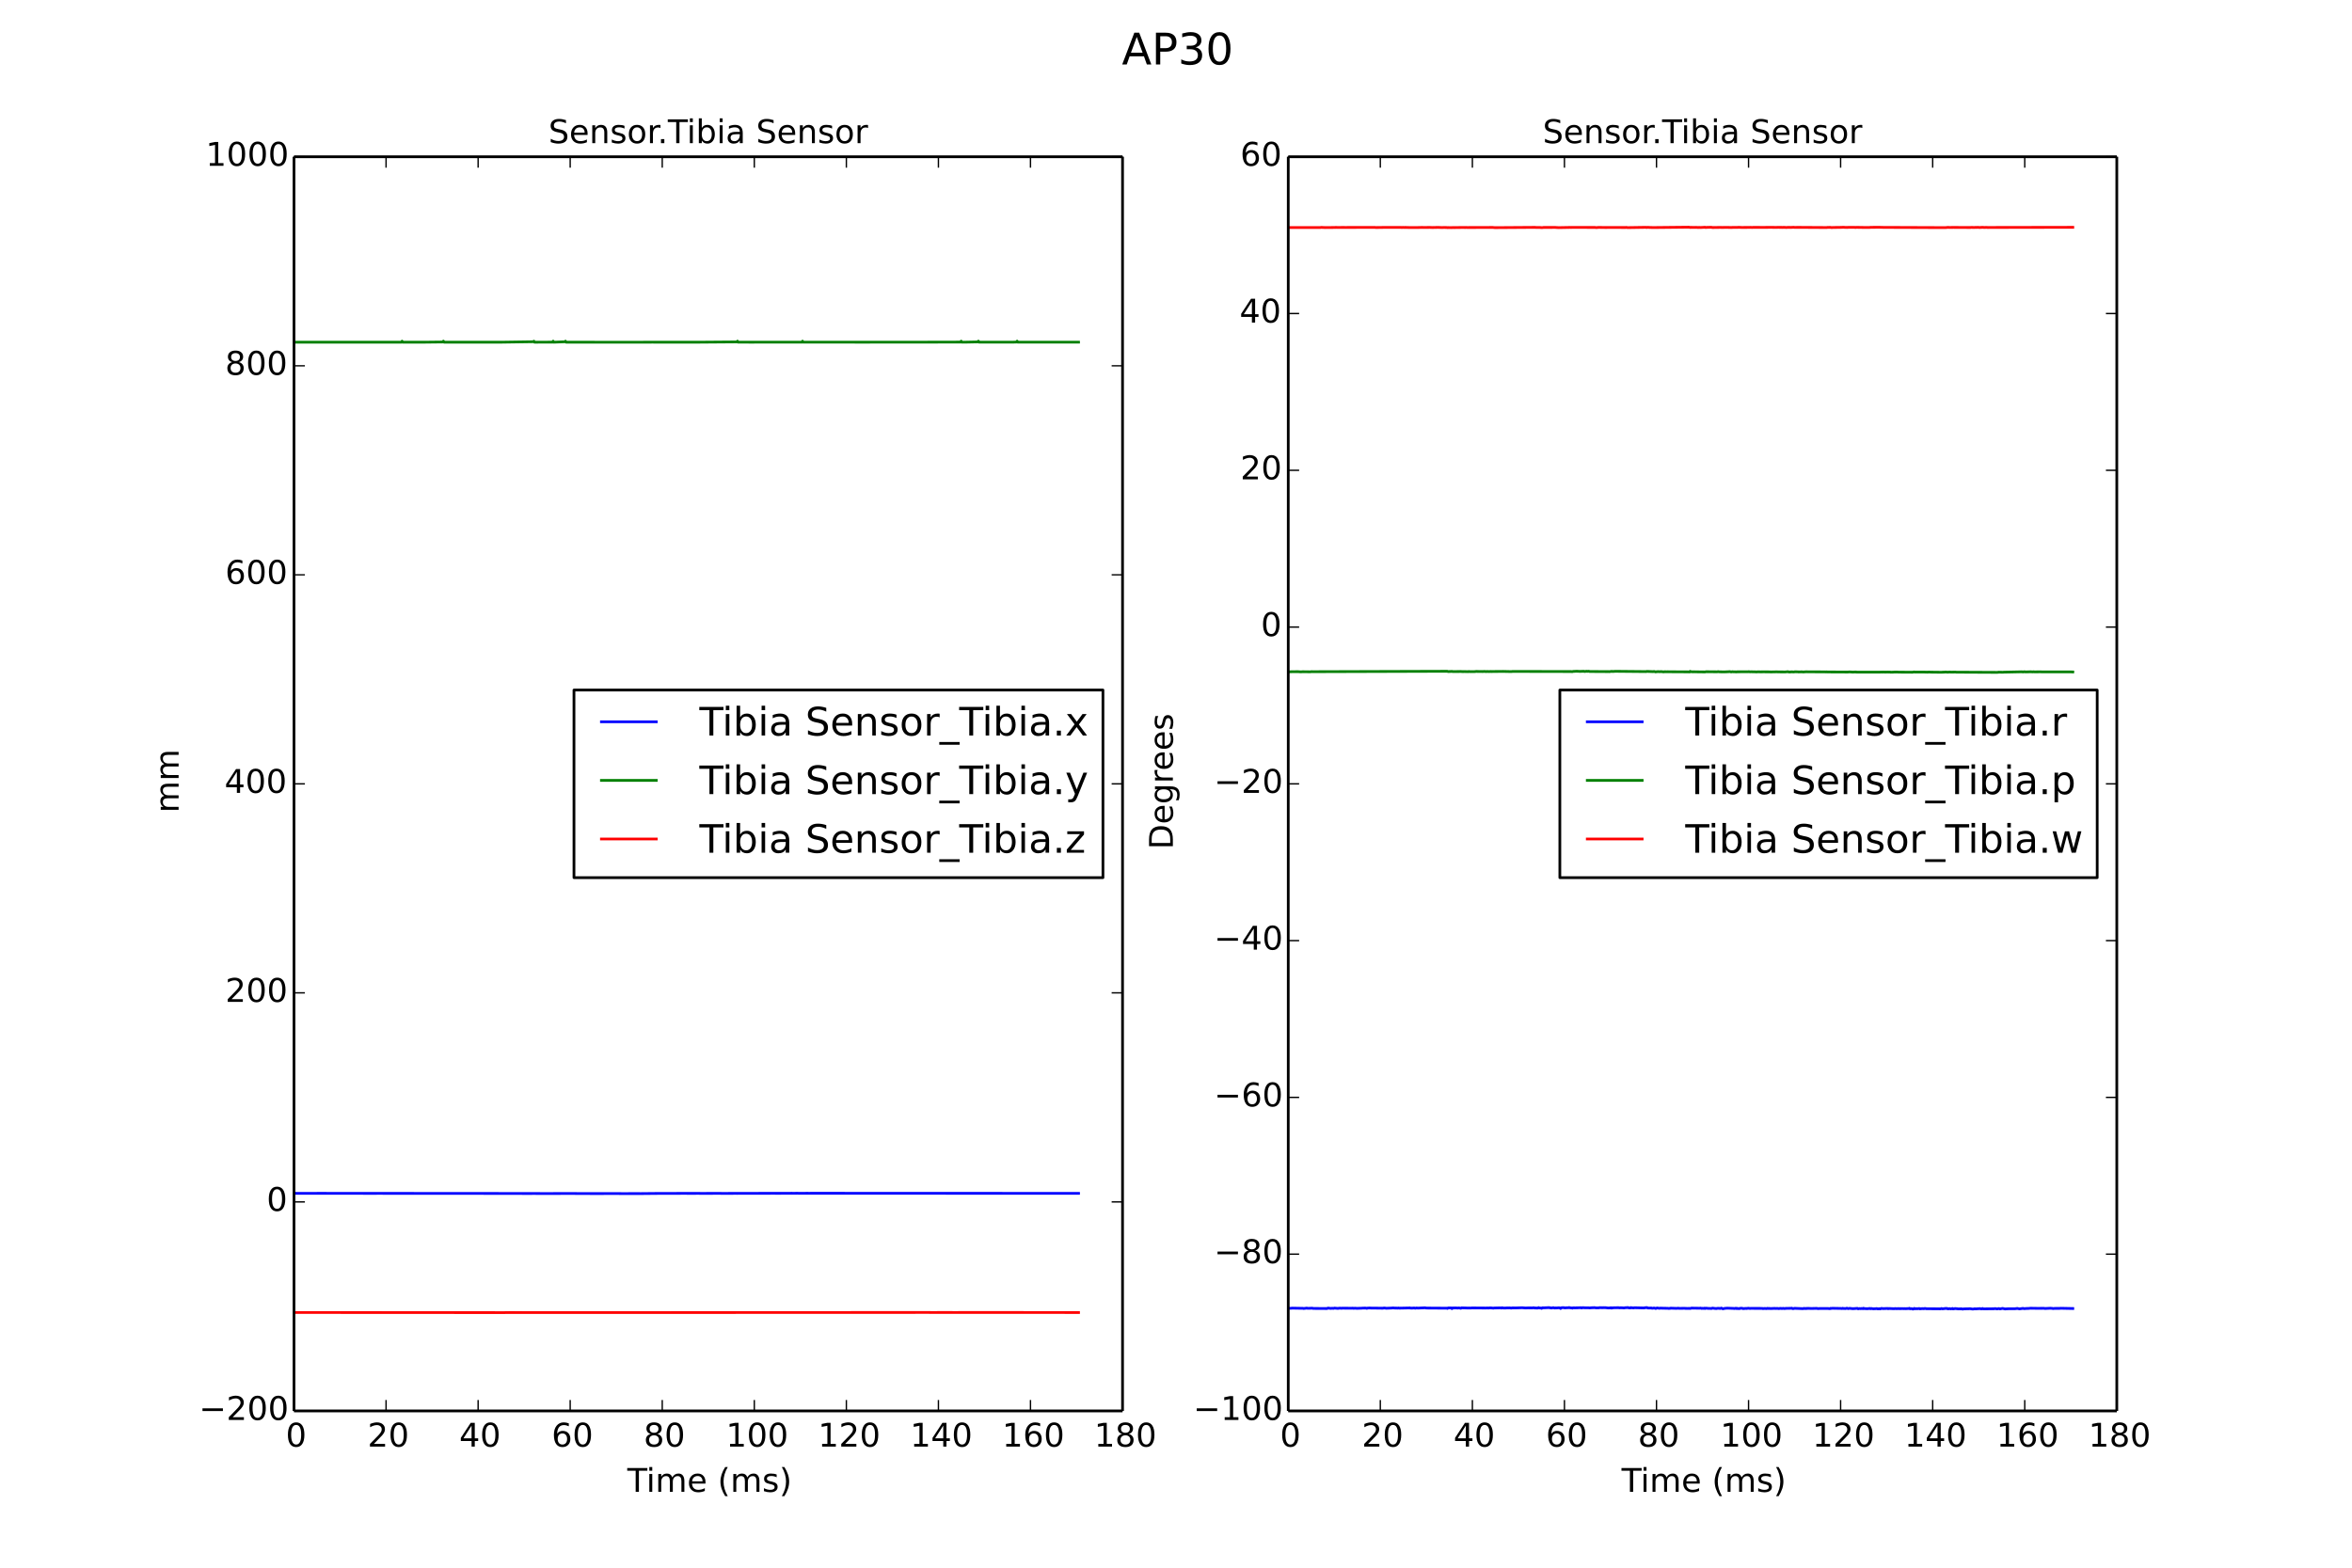 <?xml version="1.0" encoding="utf-8" standalone="no"?>
<!DOCTYPE svg PUBLIC "-//W3C//DTD SVG 1.1//EN"
  "http://www.w3.org/Graphics/SVG/1.1/DTD/svg11.dtd">
<!-- Created with matplotlib (http://matplotlib.org/) -->
<svg height="576pt" version="1.1" viewBox="0 0 864 576" width="864pt" xmlns="http://www.w3.org/2000/svg" xmlns:xlink="http://www.w3.org/1999/xlink">
 <defs>
  <style type="text/css">
*{stroke-linecap:butt;stroke-linejoin:round;}
  </style>
 </defs>
 <g id="figure_1">
  <g id="patch_1">
   <path d="
M0 576
L864 576
L864 0
L0 0
z
" style="fill:#ffffff;"/>
  </g>
  <g id="axes_1">
   <g id="patch_2">
    <path d="
M108 518.4
L412.364 518.4
L412.364 57.6
L108 57.6
z
" style="fill:#ffffff;"/>
   </g>
   <g id="line2d_1">
    <path clip-path="url(#p9506a22ed9)" d="
M108 438.45
L111.179 438.468
L111.652 438.459
L115.406 438.463
L116.184 438.46
L116.624 438.452
L137.523 438.474
L138.166 438.479
L138.673 438.459
L140.871 438.472
L178.24 438.494
L179.593 438.493
L187.439 438.511
L187.879 438.505
L194.947 438.525
L195.758 438.511
L198.667 438.526
L199.072 438.527
L205.058 438.523
L206.208 438.514
L211.078 438.514
L212.532 438.534
L220.04 438.544
L224.537 438.532
L225.552 438.538
L227.006 438.536
L228.866 438.554
L232.316 438.542
L234.751 438.544
L235.292 438.55
L242.089 438.487
L243.374 438.479
L243.949 438.483
L245.606 438.488
L248.481 438.478
L250.172 438.469
L251.389 438.462
L253.317 438.478
L254.433 438.474
L255.549 438.472
L256.394 438.459
L257.443 438.485
L263.631 438.464
L264.477 438.462
L265.255 438.488
L269.583 438.469
L270.327 438.463
L270.733 438.47
L284.159 438.445
L285.782 438.452
L290.72 438.432
L292.039 438.435
L292.884 438.42
L293.594 438.45
L294.473 438.434
L296.739 438.432
L297.517 438.435
L297.889 438.427
L396.199 438.466
L396.199 438.466" style="fill:none;stroke:#0000ff;stroke-linecap:square;"/>
   </g>
   <g id="line2d_2">
    <path clip-path="url(#p9506a22ed9)" d="
M108 125.728
L147.533 125.729
L147.703 125.353
L147.77 125.553
L147.905 125.727
L156.191 125.727
L162.785 125.653
L162.887 125.34
L162.921 125.382
L163.124 125.727
L176.921 125.729
L184.361 125.727
L196.029 125.555
L196.13 125.359
L196.164 125.448
L196.333 125.731
L203.097 125.702
L203.198 125.354
L203.266 125.46
L203.435 125.732
L207.628 125.566
L207.73 125.354
L207.764 125.428
L207.967 125.73
L212.16 125.731
L218.89 125.734
L235.731 125.735
L239.722 125.724
L240.905 125.728
L246.215 125.726
L249.529 125.728
L254.703 125.726
L257.138 125.725
L270.801 125.623
L270.902 125.338
L270.936 125.398
L271.139 125.724
L276.415 125.726
L278.849 125.724
L286.323 125.723
L294.643 125.721
L294.812 125.352
L294.879 125.543
L295.048 125.72
L298.633 125.723
L313.209 125.717
L314.189 125.727
L331.234 125.722
L334.683 125.722
L337.524 125.717
L352.945 125.683
L353.08 125.341
L353.114 125.396
L353.317 125.716
L354.568 125.719
L359.303 125.621
L359.404 125.338
L359.438 125.37
L359.675 125.718
L363.564 125.713
L364.815 125.717
L372.086 125.719
L373.54 125.67
L373.642 125.341
L373.709 125.446
L373.879 125.719
L376.077 125.721
L379.763 125.723
L396.199 125.724
L396.199 125.724" style="fill:none;stroke:#008000;stroke-linecap:square;"/>
   </g>
   <g id="line2d_3">
    <path clip-path="url(#p9506a22ed9)" d="
M108 482.237
L122.17 482.246
L122.948 482.241
L124.402 482.246
L185.41 482.28
L185.647 482.259
L188.656 482.249
L190.077 482.264
L191.328 482.253
L192.951 482.261
L203.469 482.258
L204.923 482.258
L208.643 482.255
L226.025 482.257
L226.296 482.262
L234.751 482.258
L235.664 482.259
L236.78 482.258
L341.21 482.222
L341.988 482.235
L349.124 482.224
L350.003 482.232
L366.709 482.225
L369.854 482.226
L396.199 482.251
L396.199 482.251" style="fill:none;stroke:#ff0000;stroke-linecap:square;"/>
   </g>
   <g id="matplotlib.axis_1">
    <g id="xtick_1">
     <g id="line2d_4">
      <defs>
       <path d="
M0 0
L0 -4" id="m93b0483c22" style="stroke:#000000;stroke-width:0.5;"/>
      </defs>
      <g>
       <use style="stroke:#000000;stroke-width:0.5;" x="108.0" xlink:href="#m93b0483c22" y="518.4"/>
      </g>
     </g>
     <g id="line2d_5">
      <defs>
       <path d="
M0 0
L0 4" id="m741efc42ff" style="stroke:#000000;stroke-width:0.5;"/>
      </defs>
      <g>
       <use style="stroke:#000000;stroke-width:0.5;" x="108.0" xlink:href="#m741efc42ff" y="57.6"/>
      </g>
     </g>
     <g id="text_1">
      <!-- 0 -->
      <defs>
       <path d="
M31.781 66.406
Q24.172 66.406 20.328 58.906
Q16.5 51.422 16.5 36.375
Q16.5 21.391 20.328 13.891
Q24.172 6.391 31.781 6.391
Q39.453 6.391 43.281 13.891
Q47.125 21.391 47.125 36.375
Q47.125 51.422 43.281 58.906
Q39.453 66.406 31.781 66.406
M31.781 74.219
Q44.047 74.219 50.516 64.516
Q56.984 54.828 56.984 36.375
Q56.984 17.969 50.516 8.266
Q44.047 -1.422 31.781 -1.422
Q19.531 -1.422 13.062 8.266
Q6.594 17.969 6.594 36.375
Q6.594 54.828 13.062 64.516
Q19.531 74.219 31.781 74.219" id="BitstreamVeraSans-Roman-30"/>
      </defs>
      <g transform="translate(104.977 531.518)scale(0.12 -0.12)">
       <use xlink:href="#BitstreamVeraSans-Roman-30"/>
      </g>
     </g>
    </g>
    <g id="xtick_2">
     <g id="line2d_6">
      <g>
       <use style="stroke:#000000;stroke-width:0.5;" x="141.818" xlink:href="#m93b0483c22" y="518.4"/>
      </g>
     </g>
     <g id="line2d_7">
      <g>
       <use style="stroke:#000000;stroke-width:0.5;" x="141.818" xlink:href="#m741efc42ff" y="57.6"/>
      </g>
     </g>
     <g id="text_2">
      <!-- 20 -->
      <defs>
       <path d="
M19.188 8.297
L53.609 8.297
L53.609 0
L7.328 0
L7.328 8.297
Q12.938 14.109 22.625 23.891
Q32.328 33.688 34.812 36.531
Q39.547 41.844 41.422 45.531
Q43.312 49.219 43.312 52.781
Q43.312 58.594 39.234 62.25
Q35.156 65.922 28.609 65.922
Q23.969 65.922 18.812 64.312
Q13.672 62.703 7.812 59.422
L7.812 69.391
Q13.766 71.781 18.938 73
Q24.125 74.219 28.422 74.219
Q39.75 74.219 46.484 68.547
Q53.219 62.891 53.219 53.422
Q53.219 48.922 51.531 44.891
Q49.859 40.875 45.406 35.406
Q44.188 33.984 37.641 27.219
Q31.109 20.453 19.188 8.297" id="BitstreamVeraSans-Roman-32"/>
      </defs>
      <g transform="translate(135.021 531.518)scale(0.12 -0.12)">
       <use xlink:href="#BitstreamVeraSans-Roman-32"/>
       <use x="63.623" xlink:href="#BitstreamVeraSans-Roman-30"/>
      </g>
     </g>
    </g>
    <g id="xtick_3">
     <g id="line2d_8">
      <g>
       <use style="stroke:#000000;stroke-width:0.5;" x="175.636" xlink:href="#m93b0483c22" y="518.4"/>
      </g>
     </g>
     <g id="line2d_9">
      <g>
       <use style="stroke:#000000;stroke-width:0.5;" x="175.636" xlink:href="#m741efc42ff" y="57.6"/>
      </g>
     </g>
     <g id="text_3">
      <!-- 40 -->
      <defs>
       <path d="
M37.797 64.312
L12.891 25.391
L37.797 25.391
z

M35.203 72.906
L47.609 72.906
L47.609 25.391
L58.016 25.391
L58.016 17.188
L47.609 17.188
L47.609 0
L37.797 0
L37.797 17.188
L4.891 17.188
L4.891 26.703
z
" id="BitstreamVeraSans-Roman-34"/>
      </defs>
      <g transform="translate(168.693 531.518)scale(0.12 -0.12)">
       <use xlink:href="#BitstreamVeraSans-Roman-34"/>
       <use x="63.623" xlink:href="#BitstreamVeraSans-Roman-30"/>
      </g>
     </g>
    </g>
    <g id="xtick_4">
     <g id="line2d_10">
      <g>
       <use style="stroke:#000000;stroke-width:0.5;" x="209.455" xlink:href="#m93b0483c22" y="518.4"/>
      </g>
     </g>
     <g id="line2d_11">
      <g>
       <use style="stroke:#000000;stroke-width:0.5;" x="209.455" xlink:href="#m741efc42ff" y="57.6"/>
      </g>
     </g>
     <g id="text_4">
      <!-- 60 -->
      <defs>
       <path d="
M33.016 40.375
Q26.375 40.375 22.484 35.828
Q18.609 31.297 18.609 23.391
Q18.609 15.531 22.484 10.953
Q26.375 6.391 33.016 6.391
Q39.656 6.391 43.531 10.953
Q47.406 15.531 47.406 23.391
Q47.406 31.297 43.531 35.828
Q39.656 40.375 33.016 40.375
M52.594 71.297
L52.594 62.312
Q48.875 64.062 45.094 64.984
Q41.312 65.922 37.594 65.922
Q27.828 65.922 22.672 59.328
Q17.531 52.734 16.797 39.406
Q19.672 43.656 24.016 45.922
Q28.375 48.188 33.594 48.188
Q44.578 48.188 50.953 41.516
Q57.328 34.859 57.328 23.391
Q57.328 12.156 50.688 5.359
Q44.047 -1.422 33.016 -1.422
Q20.359 -1.422 13.672 8.266
Q6.984 17.969 6.984 36.375
Q6.984 53.656 15.188 63.938
Q23.391 74.219 37.203 74.219
Q40.922 74.219 44.703 73.484
Q48.484 72.75 52.594 71.297" id="BitstreamVeraSans-Roman-36"/>
      </defs>
      <g transform="translate(202.637 531.518)scale(0.12 -0.12)">
       <use xlink:href="#BitstreamVeraSans-Roman-36"/>
       <use x="63.623" xlink:href="#BitstreamVeraSans-Roman-30"/>
      </g>
     </g>
    </g>
    <g id="xtick_5">
     <g id="line2d_12">
      <g>
       <use style="stroke:#000000;stroke-width:0.5;" x="243.273" xlink:href="#m93b0483c22" y="518.4"/>
      </g>
     </g>
     <g id="line2d_13">
      <g>
       <use style="stroke:#000000;stroke-width:0.5;" x="243.273" xlink:href="#m741efc42ff" y="57.6"/>
      </g>
     </g>
     <g id="text_5">
      <!-- 80 -->
      <defs>
       <path d="
M31.781 34.625
Q24.75 34.625 20.719 30.859
Q16.703 27.094 16.703 20.516
Q16.703 13.922 20.719 10.156
Q24.75 6.391 31.781 6.391
Q38.812 6.391 42.859 10.172
Q46.922 13.969 46.922 20.516
Q46.922 27.094 42.891 30.859
Q38.875 34.625 31.781 34.625
M21.922 38.812
Q15.578 40.375 12.031 44.719
Q8.5 49.078 8.5 55.328
Q8.5 64.062 14.719 69.141
Q20.953 74.219 31.781 74.219
Q42.672 74.219 48.875 69.141
Q55.078 64.062 55.078 55.328
Q55.078 49.078 51.531 44.719
Q48 40.375 41.703 38.812
Q48.828 37.156 52.797 32.312
Q56.781 27.484 56.781 20.516
Q56.781 9.906 50.312 4.234
Q43.844 -1.422 31.781 -1.422
Q19.734 -1.422 13.25 4.234
Q6.781 9.906 6.781 20.516
Q6.781 27.484 10.781 32.312
Q14.797 37.156 21.922 38.812
M18.312 54.391
Q18.312 48.734 21.844 45.562
Q25.391 42.391 31.781 42.391
Q38.141 42.391 41.719 45.562
Q45.312 48.734 45.312 54.391
Q45.312 60.062 41.719 63.234
Q38.141 66.406 31.781 66.406
Q25.391 66.406 21.844 63.234
Q18.312 60.062 18.312 54.391" id="BitstreamVeraSans-Roman-38"/>
      </defs>
      <g transform="translate(236.443 531.518)scale(0.12 -0.12)">
       <use xlink:href="#BitstreamVeraSans-Roman-38"/>
       <use x="63.623" xlink:href="#BitstreamVeraSans-Roman-30"/>
      </g>
     </g>
    </g>
    <g id="xtick_6">
     <g id="line2d_14">
      <g>
       <use style="stroke:#000000;stroke-width:0.5;" x="277.091" xlink:href="#m93b0483c22" y="518.4"/>
      </g>
     </g>
     <g id="line2d_15">
      <g>
       <use style="stroke:#000000;stroke-width:0.5;" x="277.091" xlink:href="#m741efc42ff" y="57.6"/>
      </g>
     </g>
     <g id="text_6">
      <!-- 100 -->
      <defs>
       <path d="
M12.406 8.297
L28.516 8.297
L28.516 63.922
L10.984 60.406
L10.984 69.391
L28.422 72.906
L38.281 72.906
L38.281 8.297
L54.391 8.297
L54.391 0
L12.406 0
z
" id="BitstreamVeraSans-Roman-31"/>
      </defs>
      <g transform="translate(266.696 531.518)scale(0.12 -0.12)">
       <use xlink:href="#BitstreamVeraSans-Roman-31"/>
       <use x="63.623" xlink:href="#BitstreamVeraSans-Roman-30"/>
       <use x="127.246" xlink:href="#BitstreamVeraSans-Roman-30"/>
      </g>
     </g>
    </g>
    <g id="xtick_7">
     <g id="line2d_16">
      <g>
       <use style="stroke:#000000;stroke-width:0.5;" x="310.909" xlink:href="#m93b0483c22" y="518.4"/>
      </g>
     </g>
     <g id="line2d_17">
      <g>
       <use style="stroke:#000000;stroke-width:0.5;" x="310.909" xlink:href="#m741efc42ff" y="57.6"/>
      </g>
     </g>
     <g id="text_7">
      <!-- 120 -->
      <g transform="translate(300.514 531.518)scale(0.12 -0.12)">
       <use xlink:href="#BitstreamVeraSans-Roman-31"/>
       <use x="63.623" xlink:href="#BitstreamVeraSans-Roman-32"/>
       <use x="127.246" xlink:href="#BitstreamVeraSans-Roman-30"/>
      </g>
     </g>
    </g>
    <g id="xtick_8">
     <g id="line2d_18">
      <g>
       <use style="stroke:#000000;stroke-width:0.5;" x="344.727" xlink:href="#m93b0483c22" y="518.4"/>
      </g>
     </g>
     <g id="line2d_19">
      <g>
       <use style="stroke:#000000;stroke-width:0.5;" x="344.727" xlink:href="#m741efc42ff" y="57.6"/>
      </g>
     </g>
     <g id="text_8">
      <!-- 140 -->
      <g transform="translate(334.332 531.518)scale(0.12 -0.12)">
       <use xlink:href="#BitstreamVeraSans-Roman-31"/>
       <use x="63.623" xlink:href="#BitstreamVeraSans-Roman-34"/>
       <use x="127.246" xlink:href="#BitstreamVeraSans-Roman-30"/>
      </g>
     </g>
    </g>
    <g id="xtick_9">
     <g id="line2d_20">
      <g>
       <use style="stroke:#000000;stroke-width:0.5;" x="378.545" xlink:href="#m93b0483c22" y="518.4"/>
      </g>
     </g>
     <g id="line2d_21">
      <g>
       <use style="stroke:#000000;stroke-width:0.5;" x="378.545" xlink:href="#m741efc42ff" y="57.6"/>
      </g>
     </g>
     <g id="text_9">
      <!-- 160 -->
      <g transform="translate(368.15 531.518)scale(0.12 -0.12)">
       <use xlink:href="#BitstreamVeraSans-Roman-31"/>
       <use x="63.623" xlink:href="#BitstreamVeraSans-Roman-36"/>
       <use x="127.246" xlink:href="#BitstreamVeraSans-Roman-30"/>
      </g>
     </g>
    </g>
    <g id="xtick_10">
     <g id="line2d_22">
      <g>
       <use style="stroke:#000000;stroke-width:0.5;" x="412.364" xlink:href="#m93b0483c22" y="518.4"/>
      </g>
     </g>
     <g id="line2d_23">
      <g>
       <use style="stroke:#000000;stroke-width:0.5;" x="412.364" xlink:href="#m741efc42ff" y="57.6"/>
      </g>
     </g>
     <g id="text_10">
      <!-- 180 -->
      <g transform="translate(401.969 531.518)scale(0.12 -0.12)">
       <use xlink:href="#BitstreamVeraSans-Roman-31"/>
       <use x="63.623" xlink:href="#BitstreamVeraSans-Roman-38"/>
       <use x="127.246" xlink:href="#BitstreamVeraSans-Roman-30"/>
      </g>
     </g>
    </g>
    <g id="text_11">
     <!-- Time (ms) -->
     <defs>
      <path id="BitstreamVeraSans-Roman-20"/>
      <path d="
M8.016 75.875
L15.828 75.875
Q23.141 64.359 26.781 53.312
Q30.422 42.281 30.422 31.391
Q30.422 20.453 26.781 9.375
Q23.141 -1.703 15.828 -13.188
L8.016 -13.188
Q14.5 -2 17.703 9.062
Q20.906 20.125 20.906 31.391
Q20.906 42.672 17.703 53.656
Q14.5 64.656 8.016 75.875" id="BitstreamVeraSans-Roman-29"/>
      <path d="
M31 75.875
Q24.469 64.656 21.281 53.656
Q18.109 42.672 18.109 31.391
Q18.109 20.125 21.312 9.062
Q24.516 -2 31 -13.188
L23.188 -13.188
Q15.875 -1.703 12.234 9.375
Q8.594 20.453 8.594 31.391
Q8.594 42.281 12.203 53.312
Q15.828 64.359 23.188 75.875
z
" id="BitstreamVeraSans-Roman-28"/>
      <path d="
M9.422 54.688
L18.406 54.688
L18.406 0
L9.422 0
z

M9.422 75.984
L18.406 75.984
L18.406 64.594
L9.422 64.594
z
" id="BitstreamVeraSans-Roman-69"/>
      <path d="
M52 44.188
Q55.375 50.25 60.062 53.125
Q64.75 56 71.094 56
Q79.641 56 84.281 50.016
Q88.922 44.047 88.922 33.016
L88.922 0
L79.891 0
L79.891 32.719
Q79.891 40.578 77.094 44.375
Q74.312 48.188 68.609 48.188
Q61.625 48.188 57.562 43.547
Q53.516 38.922 53.516 30.906
L53.516 0
L44.484 0
L44.484 32.719
Q44.484 40.625 41.703 44.406
Q38.922 48.188 33.109 48.188
Q26.219 48.188 22.156 43.531
Q18.109 38.875 18.109 30.906
L18.109 0
L9.078 0
L9.078 54.688
L18.109 54.688
L18.109 46.188
Q21.188 51.219 25.484 53.609
Q29.781 56 35.688 56
Q41.656 56 45.828 52.969
Q50 49.953 52 44.188" id="BitstreamVeraSans-Roman-6d"/>
      <path d="
M56.203 29.594
L56.203 25.203
L14.891 25.203
Q15.484 15.922 20.484 11.062
Q25.484 6.203 34.422 6.203
Q39.594 6.203 44.453 7.469
Q49.312 8.734 54.109 11.281
L54.109 2.781
Q49.266 0.734 44.188 -0.344
Q39.109 -1.422 33.891 -1.422
Q20.797 -1.422 13.156 6.188
Q5.516 13.812 5.516 26.812
Q5.516 40.234 12.766 48.109
Q20.016 56 32.328 56
Q43.359 56 49.781 48.891
Q56.203 41.797 56.203 29.594
M47.219 32.234
Q47.125 39.594 43.094 43.984
Q39.062 48.391 32.422 48.391
Q24.906 48.391 20.391 44.141
Q15.875 39.891 15.188 32.172
z
" id="BitstreamVeraSans-Roman-65"/>
      <path d="
M-0.297 72.906
L61.375 72.906
L61.375 64.594
L35.5 64.594
L35.5 0
L25.594 0
L25.594 64.594
L-0.297 64.594
z
" id="BitstreamVeraSans-Roman-54"/>
      <path d="
M44.281 53.078
L44.281 44.578
Q40.484 46.531 36.375 47.5
Q32.281 48.484 27.875 48.484
Q21.188 48.484 17.844 46.438
Q14.5 44.391 14.5 40.281
Q14.5 37.156 16.891 35.375
Q19.281 33.594 26.516 31.984
L29.594 31.297
Q39.156 29.25 43.188 25.516
Q47.219 21.781 47.219 15.094
Q47.219 7.469 41.188 3.016
Q35.156 -1.422 24.609 -1.422
Q20.219 -1.422 15.453 -0.562
Q10.688 0.297 5.422 2
L5.422 11.281
Q10.406 8.688 15.234 7.391
Q20.062 6.109 24.812 6.109
Q31.156 6.109 34.562 8.281
Q37.984 10.453 37.984 14.406
Q37.984 18.062 35.516 20.016
Q33.062 21.969 24.703 23.781
L21.578 24.516
Q13.234 26.266 9.516 29.906
Q5.812 33.547 5.812 39.891
Q5.812 47.609 11.281 51.797
Q16.75 56 26.812 56
Q31.781 56 36.172 55.266
Q40.578 54.547 44.281 53.078" id="BitstreamVeraSans-Roman-73"/>
     </defs>
     <g transform="translate(230.441 548.132)scale(0.12 -0.12)">
      <use xlink:href="#BitstreamVeraSans-Roman-54"/>
      <use x="57.959" xlink:href="#BitstreamVeraSans-Roman-69"/>
      <use x="85.742" xlink:href="#BitstreamVeraSans-Roman-6d"/>
      <use x="183.154" xlink:href="#BitstreamVeraSans-Roman-65"/>
      <use x="244.678" xlink:href="#BitstreamVeraSans-Roman-20"/>
      <use x="276.465" xlink:href="#BitstreamVeraSans-Roman-28"/>
      <use x="315.479" xlink:href="#BitstreamVeraSans-Roman-6d"/>
      <use x="412.891" xlink:href="#BitstreamVeraSans-Roman-73"/>
      <use x="464.99" xlink:href="#BitstreamVeraSans-Roman-29"/>
     </g>
    </g>
   </g>
   <g id="matplotlib.axis_2">
    <g id="ytick_1">
     <g id="line2d_24">
      <defs>
       <path d="
M0 0
L4 0" id="m728421d6d4" style="stroke:#000000;stroke-width:0.5;"/>
      </defs>
      <g>
       <use style="stroke:#000000;stroke-width:0.5;" x="108.0" xlink:href="#m728421d6d4" y="518.4"/>
      </g>
     </g>
     <g id="line2d_25">
      <defs>
       <path d="
M0 0
L-4 0" id="mcb0005524f" style="stroke:#000000;stroke-width:0.5;"/>
      </defs>
      <g>
       <use style="stroke:#000000;stroke-width:0.5;" x="412.364" xlink:href="#mcb0005524f" y="518.4"/>
      </g>
     </g>
     <g id="text_12">
      <!-- −200 -->
      <defs>
       <path d="
M10.594 35.5
L73.188 35.5
L73.188 27.203
L10.594 27.203
z
" id="BitstreamVeraSans-Roman-2212"/>
      </defs>
      <g transform="translate(73.108 521.711)scale(0.12 -0.12)">
       <use xlink:href="#BitstreamVeraSans-Roman-2212"/>
       <use x="83.789" xlink:href="#BitstreamVeraSans-Roman-32"/>
       <use x="147.412" xlink:href="#BitstreamVeraSans-Roman-30"/>
       <use x="211.035" xlink:href="#BitstreamVeraSans-Roman-30"/>
      </g>
     </g>
    </g>
    <g id="ytick_2">
     <g id="line2d_26">
      <g>
       <use style="stroke:#000000;stroke-width:0.5;" x="108.0" xlink:href="#m728421d6d4" y="441.6"/>
      </g>
     </g>
     <g id="line2d_27">
      <g>
       <use style="stroke:#000000;stroke-width:0.5;" x="412.364" xlink:href="#mcb0005524f" y="441.6"/>
      </g>
     </g>
     <g id="text_13">
      <!-- 0 -->
      <g transform="translate(97.953 444.911)scale(0.12 -0.12)">
       <use xlink:href="#BitstreamVeraSans-Roman-30"/>
      </g>
     </g>
    </g>
    <g id="ytick_3">
     <g id="line2d_28">
      <g>
       <use style="stroke:#000000;stroke-width:0.5;" x="108.0" xlink:href="#m728421d6d4" y="364.8"/>
      </g>
     </g>
     <g id="line2d_29">
      <g>
       <use style="stroke:#000000;stroke-width:0.5;" x="412.364" xlink:href="#mcb0005524f" y="364.8"/>
      </g>
     </g>
     <g id="text_14">
      <!-- 200 -->
      <g transform="translate(82.771 368.111)scale(0.12 -0.12)">
       <use xlink:href="#BitstreamVeraSans-Roman-32"/>
       <use x="63.623" xlink:href="#BitstreamVeraSans-Roman-30"/>
       <use x="127.246" xlink:href="#BitstreamVeraSans-Roman-30"/>
      </g>
     </g>
    </g>
    <g id="ytick_4">
     <g id="line2d_30">
      <g>
       <use style="stroke:#000000;stroke-width:0.5;" x="108.0" xlink:href="#m728421d6d4" y="288.0"/>
      </g>
     </g>
     <g id="line2d_31">
      <g>
       <use style="stroke:#000000;stroke-width:0.5;" x="412.364" xlink:href="#mcb0005524f" y="288.0"/>
      </g>
     </g>
     <g id="text_15">
      <!-- 400 -->
      <g transform="translate(82.479 291.311)scale(0.12 -0.12)">
       <use xlink:href="#BitstreamVeraSans-Roman-34"/>
       <use x="63.623" xlink:href="#BitstreamVeraSans-Roman-30"/>
       <use x="127.246" xlink:href="#BitstreamVeraSans-Roman-30"/>
      </g>
     </g>
    </g>
    <g id="ytick_5">
     <g id="line2d_32">
      <g>
       <use style="stroke:#000000;stroke-width:0.5;" x="108.0" xlink:href="#m728421d6d4" y="211.2"/>
      </g>
     </g>
     <g id="line2d_33">
      <g>
       <use style="stroke:#000000;stroke-width:0.5;" x="412.364" xlink:href="#mcb0005524f" y="211.2"/>
      </g>
     </g>
     <g id="text_16">
      <!-- 600 -->
      <g transform="translate(82.73 214.511)scale(0.12 -0.12)">
       <use xlink:href="#BitstreamVeraSans-Roman-36"/>
       <use x="63.623" xlink:href="#BitstreamVeraSans-Roman-30"/>
       <use x="127.246" xlink:href="#BitstreamVeraSans-Roman-30"/>
      </g>
     </g>
    </g>
    <g id="ytick_6">
     <g id="line2d_34">
      <g>
       <use style="stroke:#000000;stroke-width:0.5;" x="108.0" xlink:href="#m728421d6d4" y="134.4"/>
      </g>
     </g>
     <g id="line2d_35">
      <g>
       <use style="stroke:#000000;stroke-width:0.5;" x="412.364" xlink:href="#mcb0005524f" y="134.4"/>
      </g>
     </g>
     <g id="text_17">
      <!-- 800 -->
      <g transform="translate(82.706 137.711)scale(0.12 -0.12)">
       <use xlink:href="#BitstreamVeraSans-Roman-38"/>
       <use x="63.623" xlink:href="#BitstreamVeraSans-Roman-30"/>
       <use x="127.246" xlink:href="#BitstreamVeraSans-Roman-30"/>
      </g>
     </g>
    </g>
    <g id="ytick_7">
     <g id="line2d_36">
      <g>
       <use style="stroke:#000000;stroke-width:0.5;" x="108.0" xlink:href="#m728421d6d4" y="57.6"/>
      </g>
     </g>
     <g id="line2d_37">
      <g>
       <use style="stroke:#000000;stroke-width:0.5;" x="412.364" xlink:href="#mcb0005524f" y="57.6"/>
      </g>
     </g>
     <g id="text_18">
      <!-- 1000 -->
      <g transform="translate(75.575 60.911)scale(0.12 -0.12)">
       <use xlink:href="#BitstreamVeraSans-Roman-31"/>
       <use x="63.623" xlink:href="#BitstreamVeraSans-Roman-30"/>
       <use x="127.246" xlink:href="#BitstreamVeraSans-Roman-30"/>
       <use x="190.869" xlink:href="#BitstreamVeraSans-Roman-30"/>
      </g>
     </g>
    </g>
    <g id="text_19">
     <!-- mm -->
     <g transform="translate(65.612 298.635)rotate(-90.0)scale(0.12 -0.12)">
      <use xlink:href="#BitstreamVeraSans-Roman-6d"/>
      <use x="97.412" xlink:href="#BitstreamVeraSans-Roman-6d"/>
     </g>
    </g>
   </g>
   <g id="patch_3">
    <path d="
M108 57.6
L412.364 57.6" style="fill:none;stroke:#000000;"/>
   </g>
   <g id="patch_4">
    <path d="
M412.364 518.4
L412.364 57.6" style="fill:none;stroke:#000000;"/>
   </g>
   <g id="patch_5">
    <path d="
M108 518.4
L412.364 518.4" style="fill:none;stroke:#000000;"/>
   </g>
   <g id="patch_6">
    <path d="
M108 518.4
L108 57.6" style="fill:none;stroke:#000000;"/>
   </g>
   <g id="text_20">
    <!-- Sensor.Tibia Sensor -->
    <defs>
     <path d="
M54.891 33.016
L54.891 0
L45.906 0
L45.906 32.719
Q45.906 40.484 42.875 44.328
Q39.844 48.188 33.797 48.188
Q26.516 48.188 22.312 43.547
Q18.109 38.922 18.109 30.906
L18.109 0
L9.078 0
L9.078 54.688
L18.109 54.688
L18.109 46.188
Q21.344 51.125 25.703 53.562
Q30.078 56 35.797 56
Q45.219 56 50.047 50.172
Q54.891 44.344 54.891 33.016" id="BitstreamVeraSans-Roman-6e"/>
     <path d="
M34.281 27.484
Q23.391 27.484 19.188 25
Q14.984 22.516 14.984 16.5
Q14.984 11.719 18.141 8.906
Q21.297 6.109 26.703 6.109
Q34.188 6.109 38.703 11.406
Q43.219 16.703 43.219 25.484
L43.219 27.484
z

M52.203 31.203
L52.203 0
L43.219 0
L43.219 8.297
Q40.141 3.328 35.547 0.953
Q30.953 -1.422 24.312 -1.422
Q15.922 -1.422 10.953 3.297
Q6 8.016 6 15.922
Q6 25.141 12.172 29.828
Q18.359 34.516 30.609 34.516
L43.219 34.516
L43.219 35.406
Q43.219 41.609 39.141 45
Q35.062 48.391 27.688 48.391
Q23 48.391 18.547 47.266
Q14.109 46.141 10.016 43.891
L10.016 52.203
Q14.938 54.109 19.578 55.047
Q24.219 56 28.609 56
Q40.484 56 46.344 49.844
Q52.203 43.703 52.203 31.203" id="BitstreamVeraSans-Roman-61"/>
     <path d="
M30.609 48.391
Q23.391 48.391 19.188 42.75
Q14.984 37.109 14.984 27.297
Q14.984 17.484 19.156 11.844
Q23.344 6.203 30.609 6.203
Q37.797 6.203 41.984 11.859
Q46.188 17.531 46.188 27.297
Q46.188 37.016 41.984 42.703
Q37.797 48.391 30.609 48.391
M30.609 56
Q42.328 56 49.016 48.375
Q55.719 40.766 55.719 27.297
Q55.719 13.875 49.016 6.219
Q42.328 -1.422 30.609 -1.422
Q18.844 -1.422 12.172 6.219
Q5.516 13.875 5.516 27.297
Q5.516 40.766 12.172 48.375
Q18.844 56 30.609 56" id="BitstreamVeraSans-Roman-6f"/>
     <path d="
M53.516 70.516
L53.516 60.891
Q47.906 63.578 42.922 64.891
Q37.938 66.219 33.297 66.219
Q25.25 66.219 20.875 63.094
Q16.5 59.969 16.5 54.203
Q16.5 49.359 19.406 46.891
Q22.312 44.438 30.422 42.922
L36.375 41.703
Q47.406 39.594 52.656 34.297
Q57.906 29 57.906 20.125
Q57.906 9.516 50.797 4.047
Q43.703 -1.422 29.984 -1.422
Q24.812 -1.422 18.969 -0.25
Q13.141 0.922 6.891 3.219
L6.891 13.375
Q12.891 10.016 18.656 8.297
Q24.422 6.594 29.984 6.594
Q38.422 6.594 43.016 9.906
Q47.609 13.234 47.609 19.391
Q47.609 24.75 44.312 27.781
Q41.016 30.812 33.5 32.328
L27.484 33.5
Q16.453 35.688 11.516 40.375
Q6.594 45.062 6.594 53.422
Q6.594 63.094 13.406 68.656
Q20.219 74.219 32.172 74.219
Q37.312 74.219 42.625 73.281
Q47.953 72.359 53.516 70.516" id="BitstreamVeraSans-Roman-53"/>
     <path d="
M10.688 12.406
L21 12.406
L21 0
L10.688 0
z
" id="BitstreamVeraSans-Roman-2e"/>
     <path d="
M41.109 46.297
Q39.594 47.172 37.812 47.578
Q36.031 48 33.891 48
Q26.266 48 22.188 43.047
Q18.109 38.094 18.109 28.812
L18.109 0
L9.078 0
L9.078 54.688
L18.109 54.688
L18.109 46.188
Q20.953 51.172 25.484 53.578
Q30.031 56 36.531 56
Q37.453 56 38.578 55.875
Q39.703 55.766 41.062 55.516
z
" id="BitstreamVeraSans-Roman-72"/>
     <path d="
M48.688 27.297
Q48.688 37.203 44.609 42.844
Q40.531 48.484 33.406 48.484
Q26.266 48.484 22.188 42.844
Q18.109 37.203 18.109 27.297
Q18.109 17.391 22.188 11.75
Q26.266 6.109 33.406 6.109
Q40.531 6.109 44.609 11.75
Q48.688 17.391 48.688 27.297
M18.109 46.391
Q20.953 51.266 25.266 53.625
Q29.594 56 35.594 56
Q45.562 56 51.781 48.094
Q58.016 40.188 58.016 27.297
Q58.016 14.406 51.781 6.484
Q45.562 -1.422 35.594 -1.422
Q29.594 -1.422 25.266 0.953
Q20.953 3.328 18.109 8.203
L18.109 0
L9.078 0
L9.078 75.984
L18.109 75.984
z
" id="BitstreamVeraSans-Roman-62"/>
    </defs>
    <g transform="translate(201.485 52.6)scale(0.12 -0.12)">
     <use xlink:href="#BitstreamVeraSans-Roman-53"/>
     <use x="63.477" xlink:href="#BitstreamVeraSans-Roman-65"/>
     <use x="125.0" xlink:href="#BitstreamVeraSans-Roman-6e"/>
     <use x="188.379" xlink:href="#BitstreamVeraSans-Roman-73"/>
     <use x="240.479" xlink:href="#BitstreamVeraSans-Roman-6f"/>
     <use x="301.66" xlink:href="#BitstreamVeraSans-Roman-72"/>
     <use x="333.648" xlink:href="#BitstreamVeraSans-Roman-2e"/>
     <use x="365.436" xlink:href="#BitstreamVeraSans-Roman-54"/>
     <use x="423.395" xlink:href="#BitstreamVeraSans-Roman-69"/>
     <use x="451.178" xlink:href="#BitstreamVeraSans-Roman-62"/>
     <use x="514.654" xlink:href="#BitstreamVeraSans-Roman-69"/>
     <use x="542.438" xlink:href="#BitstreamVeraSans-Roman-61"/>
     <use x="603.717" xlink:href="#BitstreamVeraSans-Roman-20"/>
     <use x="635.504" xlink:href="#BitstreamVeraSans-Roman-53"/>
     <use x="698.98" xlink:href="#BitstreamVeraSans-Roman-65"/>
     <use x="760.504" xlink:href="#BitstreamVeraSans-Roman-6e"/>
     <use x="823.883" xlink:href="#BitstreamVeraSans-Roman-73"/>
     <use x="875.982" xlink:href="#BitstreamVeraSans-Roman-6f"/>
     <use x="937.164" xlink:href="#BitstreamVeraSans-Roman-72"/>
    </g>
   </g>
   <g id="legend_1">
    <g id="patch_7">
     <path d="
M210.849 322.466
L405.164 322.466
L405.164 253.535
L210.849 253.535
L210.849 322.466
z
" style="fill:#ffffff;stroke:#000000;"/>
    </g>
    <g id="line2d_38">
     <path d="
M220.929 265.196
L241.089 265.196" style="fill:none;stroke:#0000ff;stroke-linecap:square;"/>
    </g>
    <g id="line2d_39"/>
    <g id="text_21">
     <!-- Tibia Sensor_Tibia.x -->
     <defs>
      <path d="
M54.891 54.688
L35.109 28.078
L55.906 0
L45.312 0
L29.391 21.484
L13.484 0
L2.875 0
L24.125 28.609
L4.688 54.688
L15.281 54.688
L29.781 35.203
L44.281 54.688
z
" id="BitstreamVeraSans-Roman-78"/>
      <path d="
M50.984 -16.609
L50.984 -23.578
L-0.984 -23.578
L-0.984 -16.609
z
" id="BitstreamVeraSans-Roman-5f"/>
     </defs>
     <g transform="translate(256.929 270.236)scale(0.144 -0.144)">
      <use xlink:href="#BitstreamVeraSans-Roman-54"/>
      <use x="57.959" xlink:href="#BitstreamVeraSans-Roman-69"/>
      <use x="85.742" xlink:href="#BitstreamVeraSans-Roman-62"/>
      <use x="149.219" xlink:href="#BitstreamVeraSans-Roman-69"/>
      <use x="177.002" xlink:href="#BitstreamVeraSans-Roman-61"/>
      <use x="238.281" xlink:href="#BitstreamVeraSans-Roman-20"/>
      <use x="270.068" xlink:href="#BitstreamVeraSans-Roman-53"/>
      <use x="333.545" xlink:href="#BitstreamVeraSans-Roman-65"/>
      <use x="395.068" xlink:href="#BitstreamVeraSans-Roman-6e"/>
      <use x="458.447" xlink:href="#BitstreamVeraSans-Roman-73"/>
      <use x="510.547" xlink:href="#BitstreamVeraSans-Roman-6f"/>
      <use x="571.729" xlink:href="#BitstreamVeraSans-Roman-72"/>
      <use x="612.842" xlink:href="#BitstreamVeraSans-Roman-5f"/>
      <use x="662.842" xlink:href="#BitstreamVeraSans-Roman-54"/>
      <use x="720.801" xlink:href="#BitstreamVeraSans-Roman-69"/>
      <use x="748.584" xlink:href="#BitstreamVeraSans-Roman-62"/>
      <use x="812.061" xlink:href="#BitstreamVeraSans-Roman-69"/>
      <use x="839.844" xlink:href="#BitstreamVeraSans-Roman-61"/>
      <use x="901.123" xlink:href="#BitstreamVeraSans-Roman-2e"/>
      <use x="932.91" xlink:href="#BitstreamVeraSans-Roman-78"/>
     </g>
    </g>
    <g id="line2d_40">
     <path d="
M220.929 286.733
L241.089 286.733" style="fill:none;stroke:#008000;stroke-linecap:square;"/>
    </g>
    <g id="line2d_41"/>
    <g id="text_22">
     <!-- Tibia Sensor_Tibia.y -->
     <defs>
      <path d="
M32.172 -5.078
Q28.375 -14.844 24.75 -17.812
Q21.141 -20.797 15.094 -20.797
L7.906 -20.797
L7.906 -13.281
L13.188 -13.281
Q16.891 -13.281 18.938 -11.516
Q21 -9.766 23.484 -3.219
L25.094 0.875
L2.984 54.688
L12.5 54.688
L29.594 11.922
L46.688 54.688
L56.203 54.688
z
" id="BitstreamVeraSans-Roman-79"/>
     </defs>
     <g transform="translate(256.929 291.773)scale(0.144 -0.144)">
      <use xlink:href="#BitstreamVeraSans-Roman-54"/>
      <use x="57.959" xlink:href="#BitstreamVeraSans-Roman-69"/>
      <use x="85.742" xlink:href="#BitstreamVeraSans-Roman-62"/>
      <use x="149.219" xlink:href="#BitstreamVeraSans-Roman-69"/>
      <use x="177.002" xlink:href="#BitstreamVeraSans-Roman-61"/>
      <use x="238.281" xlink:href="#BitstreamVeraSans-Roman-20"/>
      <use x="270.068" xlink:href="#BitstreamVeraSans-Roman-53"/>
      <use x="333.545" xlink:href="#BitstreamVeraSans-Roman-65"/>
      <use x="395.068" xlink:href="#BitstreamVeraSans-Roman-6e"/>
      <use x="458.447" xlink:href="#BitstreamVeraSans-Roman-73"/>
      <use x="510.547" xlink:href="#BitstreamVeraSans-Roman-6f"/>
      <use x="571.729" xlink:href="#BitstreamVeraSans-Roman-72"/>
      <use x="612.842" xlink:href="#BitstreamVeraSans-Roman-5f"/>
      <use x="662.842" xlink:href="#BitstreamVeraSans-Roman-54"/>
      <use x="720.801" xlink:href="#BitstreamVeraSans-Roman-69"/>
      <use x="748.584" xlink:href="#BitstreamVeraSans-Roman-62"/>
      <use x="812.061" xlink:href="#BitstreamVeraSans-Roman-69"/>
      <use x="839.844" xlink:href="#BitstreamVeraSans-Roman-61"/>
      <use x="901.123" xlink:href="#BitstreamVeraSans-Roman-2e"/>
      <use x="932.91" xlink:href="#BitstreamVeraSans-Roman-79"/>
     </g>
    </g>
    <g id="line2d_42">
     <path d="
M220.929 308.27
L241.089 308.27" style="fill:none;stroke:#ff0000;stroke-linecap:square;"/>
    </g>
    <g id="line2d_43"/>
    <g id="text_23">
     <!-- Tibia Sensor_Tibia.z -->
     <defs>
      <path d="
M5.516 54.688
L48.188 54.688
L48.188 46.484
L14.406 7.172
L48.188 7.172
L48.188 0
L4.297 0
L4.297 8.203
L38.094 47.516
L5.516 47.516
z
" id="BitstreamVeraSans-Roman-7a"/>
     </defs>
     <g transform="translate(256.929 313.31)scale(0.144 -0.144)">
      <use xlink:href="#BitstreamVeraSans-Roman-54"/>
      <use x="57.959" xlink:href="#BitstreamVeraSans-Roman-69"/>
      <use x="85.742" xlink:href="#BitstreamVeraSans-Roman-62"/>
      <use x="149.219" xlink:href="#BitstreamVeraSans-Roman-69"/>
      <use x="177.002" xlink:href="#BitstreamVeraSans-Roman-61"/>
      <use x="238.281" xlink:href="#BitstreamVeraSans-Roman-20"/>
      <use x="270.068" xlink:href="#BitstreamVeraSans-Roman-53"/>
      <use x="333.545" xlink:href="#BitstreamVeraSans-Roman-65"/>
      <use x="395.068" xlink:href="#BitstreamVeraSans-Roman-6e"/>
      <use x="458.447" xlink:href="#BitstreamVeraSans-Roman-73"/>
      <use x="510.547" xlink:href="#BitstreamVeraSans-Roman-6f"/>
      <use x="571.729" xlink:href="#BitstreamVeraSans-Roman-72"/>
      <use x="612.842" xlink:href="#BitstreamVeraSans-Roman-5f"/>
      <use x="662.842" xlink:href="#BitstreamVeraSans-Roman-54"/>
      <use x="720.801" xlink:href="#BitstreamVeraSans-Roman-69"/>
      <use x="748.584" xlink:href="#BitstreamVeraSans-Roman-62"/>
      <use x="812.061" xlink:href="#BitstreamVeraSans-Roman-69"/>
      <use x="839.844" xlink:href="#BitstreamVeraSans-Roman-61"/>
      <use x="901.123" xlink:href="#BitstreamVeraSans-Roman-2e"/>
      <use x="932.91" xlink:href="#BitstreamVeraSans-Roman-7a"/>
     </g>
    </g>
   </g>
  </g>
  <g id="axes_2">
   <g id="patch_8">
    <path d="
M473.236 518.4
L777.6 518.4
L777.6 57.6
L473.236 57.6
z
" style="fill:#ffffff;"/>
   </g>
   <g id="line2d_44">
    <path clip-path="url(#pf2cccd61f5)" d="
M473.236 480.671
L473.439 480.69
L474.116 480.697
L474.724 480.634
L474.995 480.643
L478.275 480.702
L478.58 480.692
L478.85 480.773
L479.29 480.723
L480 480.631
L480.169 480.654
L480.338 480.703
L481.116 480.688
L481.42 480.678
L481.556 480.665
L481.725 480.667
L481.995 480.651
L482.164 480.68
L482.367 480.743
L487.474 480.777
L487.575 480.75
L487.812 480.605
L488.793 480.735
L488.928 480.726
L489.097 480.712
L489.368 480.684
L489.604 480.707
L489.807 480.736
L489.976 480.688
L490.213 480.626
L491.498 480.737
L491.667 480.695
L492.175 480.647
L492.411 480.639
L492.547 480.695
L492.682 480.698
L492.919 480.659
L493.493 480.654
L496.706 480.674
L496.875 480.629
L497.247 480.711
L497.585 480.67
L497.89 480.664
L498.465 480.718
L499.953 480.667
L500.122 480.668
L500.494 480.629
L501.373 480.614
L501.542 480.618
L501.88 480.627
L502.016 480.717
L502.151 480.702
L502.455 480.598
L502.726 480.61
L503.03 480.581
L503.639 480.615
L504.079 480.632
L504.89 480.623
L506.175 480.642
L507.9 480.663
L508.069 480.657
L508.373 480.586
L508.712 480.602
L508.982 480.642
L509.185 480.684
L511.113 480.611
L511.417 480.586
L511.654 480.547
L512.499 480.623
L512.736 480.61
L513.007 480.624
L513.176 480.615
L513.48 480.658
L513.717 480.571
L514.021 480.646
L517.775 480.566
L517.876 480.522
L517.91 480.559
L518.079 480.617
L518.688 480.639
L519.5 480.577
L519.669 480.622
L519.838 480.669
L520.311 480.584
L520.48 480.592
L520.785 480.614
L520.988 480.625
L523.49 480.503
L523.862 480.591
L524.268 480.61
L531.573 480.657
L531.708 480.749
L531.945 480.553
L532.892 480.559
L533.162 480.581
L533.264 480.623
L533.365 480.822
L533.433 480.75
L533.636 480.55
L534.008 480.6
L534.312 480.55
L535.259 480.582
L535.428 480.631
L535.631 480.584
L535.969 480.561
L536.578 480.683
L536.645 480.698
L536.679 480.651
L536.848 480.521
L539.351 480.61
L539.52 480.59
L540.129 480.604
L540.433 480.594
L540.636 480.561
L545.878 480.599
L546.047 480.588
L546.419 480.564
L546.723 480.62
L547.264 480.535
L547.569 480.546
L547.839 480.561
L548.347 480.624
L548.617 480.64
L548.82 480.587
L551.153 480.53
L551.424 480.559
L551.525 480.625
L551.559 480.598
L551.796 480.472
L552.303 480.604
L552.608 480.61
L552.844 480.588
L553.115 480.602
L553.453 480.552
L553.724 480.548
L553.927 480.556
L554.096 480.56
L554.468 480.534
L554.873 480.583
L555.009 480.617
L555.212 480.636
L555.347 480.566
L555.55 480.545
L556.936 480.554
L559.033 480.488
L559.236 480.494
L559.405 480.499
L559.608 480.518
L560.386 480.586
L561.705 480.525
L561.908 480.584
L562.212 480.523
L562.753 480.567
L563.091 480.525
L563.362 480.486
L563.599 480.519
L563.734 480.597
L563.903 480.583
L564.072 480.599
L564.376 480.569
L564.613 480.63
L564.85 480.608
L565.188 480.442
L565.323 480.531
L565.526 480.571
L566.203 480.622
L566.304 480.731
L566.338 480.703
L566.608 480.49
L567.048 480.524
L569.009 480.442
L569.111 480.419
L569.314 480.528
L569.618 480.521
L569.889 480.597
L570.125 480.569
L570.362 480.494
L570.667 480.467
L570.903 480.539
L571.072 480.612
L571.309 480.588
L571.478 480.543
L571.749 480.573
L572.696 480.492
L572.899 480.556
L573.169 480.571
L573.271 480.769
L573.304 480.743
L573.575 480.485
L574.184 480.455
L574.589 480.47
L574.759 480.563
L575.232 480.512
L576.28 480.475
L576.416 480.408
L576.449 480.438
L576.652 480.489
L577.532 480.593
L577.633 480.649
L577.667 480.609
L577.836 480.509
L578.986 480.541
L579.223 480.474
L579.392 480.534
L579.831 480.495
L580.305 480.486
L580.812 480.465
L580.947 480.549
L581.049 480.587
L581.083 480.555
L581.319 480.451
L582.097 480.497
L582.368 480.516
L583.484 480.505
L584.059 480.564
L584.295 480.517
L584.6 480.518
L584.836 480.447
L584.972 480.499
L585.141 480.484
L585.682 480.445
L586.324 480.538
L587.271 480.535
L587.44 480.484
L587.677 480.453
L588.692 480.482
L588.895 480.456
L589.841 480.472
L590.112 480.499
L590.687 480.577
L591.025 480.587
L591.16 480.561
L591.363 480.553
L591.6 480.555
L591.701 480.466
L591.735 480.494
L592.006 480.64
L592.243 480.493
L592.547 480.532
L592.919 480.482
L593.798 480.49
L593.967 480.463
L594.238 480.493
L594.373 480.44
L594.576 480.479
L594.711 480.506
L594.88 480.531
L595.049 480.504
L595.32 480.5
L595.861 480.506
L596.571 480.57
L596.943 480.488
L597.856 480.435
L597.992 480.409
L598.397 480.564
L598.634 480.513
L598.871 480.583
L599.074 480.436
L599.446 480.502
L600.021 480.547
L600.156 480.546
L600.393 480.481
L603.842 480.565
L604.011 480.567
L604.248 480.484
L604.958 480.43
L605.093 480.456
L605.33 480.611
L606.649 480.59
L606.818 480.677
L607.19 480.666
L607.562 480.592
L607.9 480.641
L608.036 480.713
L608.171 480.756
L608.408 480.711
L608.611 480.581
L609.016 480.605
L609.591 480.71
L609.963 480.622
L610.2 480.651
L610.809 480.664
L611.688 480.683
L612.669 480.699
L612.905 480.745
L613.277 480.722
L613.48 480.738
L613.649 480.643
L614.021 480.662
L615.712 480.717
L615.881 480.723
L616.558 480.657
L616.795 480.725
L618.891 480.692
L619.094 480.728
L620.176 480.741
L620.312 480.727
L620.515 480.725
L620.954 480.761
L621.292 480.63
L624.404 480.676
L624.64 480.633
L624.809 480.656
L624.945 480.708
L625.08 480.745
L625.317 480.702
L625.993 480.739
L626.128 480.636
L626.162 480.667
L626.365 480.763
L626.534 480.663
L626.805 480.665
L627.244 480.705
L627.481 480.731
L628.124 480.742
L628.8 480.768
L629.003 480.625
L629.747 480.72
L629.984 480.755
L630.525 480.788
L630.761 480.721
L631.303 480.693
L631.945 480.766
L632.216 480.648
L632.385 480.62
L632.655 480.779
L632.892 480.884
L633.298 480.793
L633.467 480.745
L633.737 480.705
L634.143 480.681
L634.414 480.653
L634.887 480.663
L636.646 480.731
L636.883 480.741
L637.153 480.783
L637.627 480.674
L637.796 480.784
L637.897 480.776
L638.032 480.685
L638.066 480.725
L638.235 480.802
L638.675 480.77
L638.912 480.842
L639.216 480.699
L639.554 480.69
L639.757 480.673
L639.926 480.691
L640.061 480.712
L640.298 480.815
L641.347 480.732
L641.617 480.782
L641.786 480.712
L642.091 480.706
L642.26 480.673
L642.868 480.759
L643.071 480.722
L647.096 480.735
L647.366 480.74
L647.569 480.809
L648.279 480.753
L648.55 480.77
L648.82 480.803
L649.057 480.785
L649.226 480.698
L649.429 480.758
L650.004 480.751
L650.444 480.788
L651.627 480.74
L651.932 480.723
L652.168 480.766
L652.777 480.74
L653.115 480.758
L653.487 480.812
L653.656 480.764
L654.164 480.721
L654.536 480.784
L655.111 480.722
L655.449 480.796
L656.024 480.73
L658.053 480.695
L658.222 480.648
L658.425 480.798
L658.864 480.797
L659.101 480.739
L659.338 480.695
L659.608 480.722
L662.246 480.821
L662.449 480.813
L662.686 480.703
L662.956 480.781
L663.362 480.775
L663.497 480.783
L663.633 480.717
L663.667 480.753
L663.836 480.78
L664.106 480.716
L665.391 480.77
L667.15 480.727
L667.353 480.715
L667.623 480.778
L667.759 480.795
L667.961 480.801
L668.604 480.762
L670.802 480.772
L671.445 480.758
L671.648 480.781
L672.223 480.825
L672.358 480.78
L672.493 480.693
L672.696 480.759
L673.034 480.694
L676.213 480.749
L676.45 480.768
L676.687 480.8
L676.889 480.69
L677.194 480.779
L677.363 480.756
L677.566 480.774
L677.803 480.799
L677.972 480.777
L678.242 480.724
L678.445 480.658
L678.919 480.819
L679.223 480.748
L679.46 480.714
L679.696 480.742
L679.967 480.762
L680.373 480.816
L680.846 480.826
L682.267 480.721
L682.402 480.741
L682.571 480.885
L683.078 480.772
L683.247 480.802
L683.619 480.826
L683.89 480.757
L684.16 480.796
L684.363 480.847
L684.465 480.738
L684.566 480.678
L684.6 480.71
L684.837 480.803
L685.987 480.848
L686.223 480.824
L686.9 480.745
L687.103 480.864
L687.441 480.756
L687.644 480.818
L687.914 480.847
L688.151 480.88
L689.199 480.828
L689.436 480.779
L689.774 480.905
L690.484 480.828
L690.62 480.929
L690.653 480.903
L690.856 480.86
L690.992 480.758
L691.161 480.752
L691.465 480.761
L691.6 480.807
L691.803 480.814
L693.291 480.758
L693.393 480.741
L693.596 480.852
L693.866 480.769
L695.726 480.846
L696.166 480.796
L696.842 480.842
L697.316 480.792
L697.519 480.827
L699.108 480.811
L699.311 480.843
L699.683 480.805
L699.987 480.843
L701.272 480.776
L701.408 480.685
L701.441 480.735
L701.611 480.872
L702.05 480.821
L702.524 480.884
L702.659 480.989
L702.862 480.947
L702.963 480.945
L703.2 480.729
L703.369 480.829
L703.775 480.874
L703.944 480.82
L704.451 480.855
L705.026 480.773
L705.161 480.808
L705.297 480.916
L705.331 480.895
L705.533 480.855
L706.041 480.822
L706.277 480.801
L706.413 480.835
L706.582 480.82
L706.751 480.856
L707.021 480.768
L707.224 480.789
L707.36 480.768
L707.596 480.852
L712.365 480.879
L712.703 480.913
L713.244 480.769
L713.447 480.888
L714.292 480.818
L714.529 480.742
L715.104 480.782
L715.239 480.729
L715.273 480.763
L715.544 480.912
L715.916 480.865
L716.119 480.798
L716.524 480.891
L716.66 480.913
L716.863 480.86
L717.133 480.815
L717.235 480.755
L717.268 480.801
L717.437 480.923
L717.776 480.872
L717.911 480.861
L718.08 480.804
L718.283 480.794
L718.723 480.833
L718.858 480.852
L718.993 480.843
L719.23 480.916
L719.906 480.894
L720.075 480.936
L720.38 480.836
L720.549 480.913
L720.684 480.963
L720.819 480.921
L720.853 480.961
L721.022 481.004
L721.394 480.907
L723.457 480.861
L723.66 480.824
L724.472 480.965
L724.945 480.969
L725.216 480.891
L725.52 480.874
L725.723 480.921
L726.771 480.842
L726.907 480.836
L727.076 480.851
L727.312 480.785
L727.752 480.926
L728.158 480.863
L728.259 480.754
L728.293 480.778
L728.496 480.906
L732.385 480.865
L732.52 480.864
L732.791 480.809
L733.028 480.802
L733.197 480.848
L733.67 480.919
L734.211 480.802
L734.347 480.794
L734.651 480.931
L735.598 480.743
L735.767 480.768
L736.612 480.951
L736.815 480.905
L737.086 480.899
L737.762 480.858
L740.231 480.851
L740.4 480.827
L740.806 480.782
L741.009 480.742
L741.854 480.906
L743.139 480.726
L743.511 480.825
L744.729 480.746
L744.932 480.762
L745.135 480.748
L745.912 480.677
L748.449 480.716
L748.685 480.717
L750.647 480.7
L750.951 480.713
L751.154 480.77
L753.149 480.678
L753.555 480.699
L753.724 480.719
L753.893 480.717
L754.164 480.798
L754.57 480.749
L754.976 480.732
L756.565 480.729
L757.005 480.686
L761.435 480.776
L761.435 480.776" style="fill:none;stroke:#0000ff;stroke-linecap:square;"/>
   </g>
   <g id="line2d_45">
    <path clip-path="url(#pf2cccd61f5)" d="
M473.236 246.82
L473.439 246.884
L473.642 246.836
L474.691 246.79
L476.889 246.783
L477.43 246.826
L477.937 246.848
L478.512 246.801
L480.744 246.828
L481.285 246.838
L481.86 246.768
L482.029 246.79
L482.333 246.792
L531.64 246.64
L531.742 246.661
L531.945 246.753
L533.297 246.688
L533.433 246.69
L533.602 246.735
L533.771 246.754
L533.974 246.744
L535.935 246.737
L536.443 246.711
L537.288 246.762
L538.066 246.75
L539.317 246.781
L539.588 246.716
L539.926 246.776
L541.549 246.772
L541.887 246.741
L542.462 246.687
L542.699 246.713
L544.694 246.734
L545.337 246.695
L545.979 246.764
L546.182 246.712
L547.095 246.753
L547.535 246.709
L547.738 246.741
L548.347 246.729
L548.651 246.72
L550.24 246.708
L551.661 246.702
L552.1 246.689
L553.555 246.722
L553.927 246.718
L554.535 246.751
L555.245 246.752
L555.617 246.696
L577.092 246.737
L577.363 246.766
L577.532 246.76
L577.667 246.764
L577.87 246.693
L579.087 246.636
L579.764 246.65
L580.305 246.692
L581.691 246.641
L581.894 246.652
L582.029 246.718
L582.165 246.71
L582.435 246.677
L582.638 246.658
L582.807 246.637
L583.281 246.669
L583.653 246.623
L583.923 246.72
L590.552 246.76
L590.755 246.742
L591.093 246.784
L592.107 246.66
L592.243 246.701
L592.445 246.715
L593.392 246.652
L604.62 246.756
L604.789 246.736
L604.992 246.686
L607.089 246.766
L607.292 246.76
L607.664 246.714
L608.171 246.871
L608.441 246.817
L609.084 246.756
L609.591 246.797
L609.896 246.783
L610.234 246.76
L611.012 246.849
L611.181 246.857
L611.451 246.799
L612.398 246.82
L612.601 246.8
L613.108 246.818
L620.21 246.856
L620.684 246.884
L620.853 246.662
L620.92 246.743
L621.089 246.795
L621.698 246.823
L621.935 246.853
L622.273 246.815
L622.611 246.837
L626.196 246.88
L626.331 246.891
L626.669 246.799
L630.694 246.836
L631.235 246.776
L631.607 246.84
L633.399 246.869
L633.771 246.854
L634.853 246.807
L635.462 246.763
L635.902 246.882
L636.071 246.848
L636.206 246.828
L636.375 246.797
L636.747 246.832
L637.762 246.855
L637.897 246.89
L638.134 246.827
L642.158 246.813
L642.429 246.78
L642.902 246.848
L643.308 246.813
L643.984 246.844
L644.559 246.848
L644.728 246.834
L644.864 246.843
L645.067 246.886
L645.878 246.827
L646.724 246.859
L647.096 246.847
L648.144 246.845
L649.192 246.854
L649.564 246.849
L649.835 246.86
L650.782 246.885
L651.154 246.862
L652.067 246.854
L652.574 246.837
L653.284 246.865
L655.787 246.882
L656.193 246.845
L656.7 246.799
L656.835 246.775
L657.038 246.897
L657.376 246.889
L657.647 246.903
L658.019 246.841
L658.797 246.884
L659.033 246.883
L659.304 246.819
L660.454 246.84
L660.657 246.879
L662.009 246.841
L662.246 246.899
L663.565 246.816
L664.072 246.835
L670.565 246.863
L670.735 246.894
L671.039 246.847
L671.242 246.887
L678.716 246.921
L679.392 246.869
L679.798 246.889
L680.677 246.945
L681.151 246.912
L681.353 246.911
L681.489 246.874
L681.624 246.933
L681.658 246.902
L681.793 246.875
L682.03 246.958
L690.484 246.951
L690.653 246.958
L690.823 246.934
L691.397 246.941
L691.837 246.918
L692.513 246.947
L693.055 246.93
L693.629 246.92
L693.934 246.943
L694.373 246.932
L694.543 246.991
L694.712 246.977
L695.456 246.962
L695.895 246.919
L696.775 246.92
L696.977 246.91
L697.147 246.919
L697.349 246.955
L702.557 246.988
L702.727 246.96
L703.132 246.873
L703.369 246.925
L706.819 246.926
L707.123 246.945
L708.104 246.967
L708.645 246.919
L709.152 246.958
L713.379 247.005
L713.582 246.971
L713.751 246.964
L714.259 246.961
L714.664 246.901
L715.476 246.979
L716.085 246.919
L716.491 246.937
L716.761 246.96
L718.215 246.928
L718.384 246.922
L718.587 246.97
L733.603 247.042
L733.772 247.013
L733.941 247.044
L734.11 246.966
L735.767 247.002
L736.105 246.964
L742.666 246.83
L742.835 246.852
L743.004 246.853
L743.207 246.887
L743.68 246.796
L743.849 246.858
L744.188 246.87
L745.507 246.839
L745.811 246.818
L746.758 246.863
L746.927 246.838
L747.096 246.818
L747.367 246.863
L749.429 246.84
L749.666 246.832
L749.971 246.861
L760.759 246.864
L761.435 246.892
L761.435 246.892" style="fill:none;stroke:#008000;stroke-linecap:square;"/>
   </g>
   <g id="line2d_46">
    <path clip-path="url(#pf2cccd61f5)" d="
M473.236 83.596
L485.039 83.595
L485.411 83.543
L485.681 83.562
L486.797 83.61
L489.401 83.591
L489.909 83.581
L490.856 83.56
L491.329 83.577
L493.865 83.564
L494.136 83.579
L494.44 83.585
L494.88 83.567
L505.127 83.553
L505.364 83.598
L507.596 83.57
L508.001 83.561
L514.495 83.552
L515.036 83.586
L515.34 83.545
L515.577 83.564
L515.78 83.578
L516.084 83.567
L516.49 83.568
L517.809 83.602
L518.215 83.593
L520.751 83.598
L522.476 83.559
L522.915 83.58
L523.896 83.575
L525.181 83.558
L526.162 83.596
L528.292 83.552
L528.833 83.573
L529.747 83.607
L530.389 83.574
L531.539 83.597
L531.776 83.64
L532.046 83.607
L532.384 83.623
L533.264 83.632
L533.467 83.609
L533.636 83.631
L533.805 83.591
L534.244 83.618
L534.549 83.609
L535.699 83.595
L537.559 83.575
L538.269 83.594
L538.675 83.569
L538.979 83.595
L548.38 83.566
L549.124 83.639
L563.903 83.54
L564.072 83.556
L564.275 83.578
L564.951 83.584
L565.695 83.58
L566.236 83.632
L566.405 83.618
L566.71 83.62
L566.947 83.569
L571.343 83.559
L571.749 83.591
L572.594 83.632
L576.788 83.557
L577.126 83.573
L577.599 83.548
L586.054 83.57
L586.189 83.608
L586.392 83.631
L587.204 83.553
L590.078 83.593
L590.585 83.576
L597.18 83.588
L597.383 83.546
L597.89 83.628
L604.688 83.524
L604.857 83.603
L605.127 83.538
L605.296 83.526
L605.973 83.569
L606.277 83.577
L607.325 83.605
L620.345 83.475
L620.717 83.516
L620.887 83.596
L621.089 83.539
L621.901 83.553
L623.119 83.546
L623.423 83.558
L623.896 83.602
L624.032 83.561
L624.201 83.562
L624.708 83.588
L626.196 83.513
L626.297 83.49
L626.331 83.529
L626.5 83.584
L626.974 83.545
L628.36 83.509
L628.766 83.525
L629.003 83.595
L631.911 83.556
L632.757 83.574
L633.332 83.561
L634.279 83.549
L635.428 83.575
L636.003 83.59
L636.308 83.565
L637.356 83.547
L638.371 83.55
L638.641 83.518
L639.859 83.574
L642.124 83.559
L642.665 83.558
L643.105 83.539
L643.748 83.585
L643.951 83.523
L644.187 83.546
L645.912 83.546
L646.216 83.544
L647.163 83.56
L650.782 83.527
L651.255 83.542
L652.473 83.555
L653.048 83.536
L654.502 83.543
L654.705 83.571
L654.941 83.539
L655.618 83.539
L656.159 83.591
L656.903 83.533
L657.106 83.552
L657.376 83.537
L657.715 83.567
L658.864 83.509
L659.033 83.529
L659.27 83.555
L660.454 83.54
L660.86 83.542
L671.039 83.601
L671.174 83.57
L671.411 83.555
L672.324 83.542
L672.561 83.573
L672.831 83.617
L673.271 83.584
L673.88 83.576
L674.218 83.568
L676.281 83.543
L677.228 83.504
L677.735 83.548
L678.547 83.567
L678.952 83.537
L681.184 83.535
L681.353 83.549
L681.523 83.559
L681.692 83.572
L681.895 83.528
L684.465 83.57
L684.668 83.572
L686.663 83.579
L687.238 83.531
L690.552 83.502
L690.823 83.535
L691.6 83.535
L691.769 83.551
L692.108 83.549
L714.664 83.631
L715.51 83.544
L716.186 83.578
L717.505 83.561
L723.322 83.589
L723.66 83.59
L723.829 83.588
L724.1 83.552
L725.385 83.587
L725.655 83.545
L725.993 83.571
L726.23 83.549
L726.636 83.542
L727.346 83.603
L727.583 83.554
L728.496 83.533
L728.8 83.583
L729.037 83.573
L729.544 83.557
L729.95 83.55
L730.221 83.604
L730.424 83.583
L732.351 83.572
L761.435 83.52
L761.435 83.52" style="fill:none;stroke:#ff0000;stroke-linecap:square;"/>
   </g>
   <g id="matplotlib.axis_3">
    <g id="xtick_11">
     <g id="line2d_47">
      <g>
       <use style="stroke:#000000;stroke-width:0.5;" x="473.236" xlink:href="#m93b0483c22" y="518.4"/>
      </g>
     </g>
     <g id="line2d_48">
      <g>
       <use style="stroke:#000000;stroke-width:0.5;" x="473.236" xlink:href="#m741efc42ff" y="57.6"/>
      </g>
     </g>
     <g id="text_24">
      <!-- 0 -->
      <g transform="translate(470.213 531.518)scale(0.12 -0.12)">
       <use xlink:href="#BitstreamVeraSans-Roman-30"/>
      </g>
     </g>
    </g>
    <g id="xtick_12">
     <g id="line2d_49">
      <g>
       <use style="stroke:#000000;stroke-width:0.5;" x="507.055" xlink:href="#m93b0483c22" y="518.4"/>
      </g>
     </g>
     <g id="line2d_50">
      <g>
       <use style="stroke:#000000;stroke-width:0.5;" x="507.055" xlink:href="#m741efc42ff" y="57.6"/>
      </g>
     </g>
     <g id="text_25">
      <!-- 20 -->
      <g transform="translate(500.258 531.518)scale(0.12 -0.12)">
       <use xlink:href="#BitstreamVeraSans-Roman-32"/>
       <use x="63.623" xlink:href="#BitstreamVeraSans-Roman-30"/>
      </g>
     </g>
    </g>
    <g id="xtick_13">
     <g id="line2d_51">
      <g>
       <use style="stroke:#000000;stroke-width:0.5;" x="540.873" xlink:href="#m93b0483c22" y="518.4"/>
      </g>
     </g>
     <g id="line2d_52">
      <g>
       <use style="stroke:#000000;stroke-width:0.5;" x="540.873" xlink:href="#m741efc42ff" y="57.6"/>
      </g>
     </g>
     <g id="text_26">
      <!-- 40 -->
      <g transform="translate(533.93 531.518)scale(0.12 -0.12)">
       <use xlink:href="#BitstreamVeraSans-Roman-34"/>
       <use x="63.623" xlink:href="#BitstreamVeraSans-Roman-30"/>
      </g>
     </g>
    </g>
    <g id="xtick_14">
     <g id="line2d_53">
      <g>
       <use style="stroke:#000000;stroke-width:0.5;" x="574.691" xlink:href="#m93b0483c22" y="518.4"/>
      </g>
     </g>
     <g id="line2d_54">
      <g>
       <use style="stroke:#000000;stroke-width:0.5;" x="574.691" xlink:href="#m741efc42ff" y="57.6"/>
      </g>
     </g>
     <g id="text_27">
      <!-- 60 -->
      <g transform="translate(567.873 531.518)scale(0.12 -0.12)">
       <use xlink:href="#BitstreamVeraSans-Roman-36"/>
       <use x="63.623" xlink:href="#BitstreamVeraSans-Roman-30"/>
      </g>
     </g>
    </g>
    <g id="xtick_15">
     <g id="line2d_55">
      <g>
       <use style="stroke:#000000;stroke-width:0.5;" x="608.509" xlink:href="#m93b0483c22" y="518.4"/>
      </g>
     </g>
     <g id="line2d_56">
      <g>
       <use style="stroke:#000000;stroke-width:0.5;" x="608.509" xlink:href="#m741efc42ff" y="57.6"/>
      </g>
     </g>
     <g id="text_28">
      <!-- 80 -->
      <g transform="translate(601.679 531.518)scale(0.12 -0.12)">
       <use xlink:href="#BitstreamVeraSans-Roman-38"/>
       <use x="63.623" xlink:href="#BitstreamVeraSans-Roman-30"/>
      </g>
     </g>
    </g>
    <g id="xtick_16">
     <g id="line2d_57">
      <g>
       <use style="stroke:#000000;stroke-width:0.5;" x="642.327" xlink:href="#m93b0483c22" y="518.4"/>
      </g>
     </g>
     <g id="line2d_58">
      <g>
       <use style="stroke:#000000;stroke-width:0.5;" x="642.327" xlink:href="#m741efc42ff" y="57.6"/>
      </g>
     </g>
     <g id="text_29">
      <!-- 100 -->
      <g transform="translate(631.932 531.518)scale(0.12 -0.12)">
       <use xlink:href="#BitstreamVeraSans-Roman-31"/>
       <use x="63.623" xlink:href="#BitstreamVeraSans-Roman-30"/>
       <use x="127.246" xlink:href="#BitstreamVeraSans-Roman-30"/>
      </g>
     </g>
    </g>
    <g id="xtick_17">
     <g id="line2d_59">
      <g>
       <use style="stroke:#000000;stroke-width:0.5;" x="676.145" xlink:href="#m93b0483c22" y="518.4"/>
      </g>
     </g>
     <g id="line2d_60">
      <g>
       <use style="stroke:#000000;stroke-width:0.5;" x="676.145" xlink:href="#m741efc42ff" y="57.6"/>
      </g>
     </g>
     <g id="text_30">
      <!-- 120 -->
      <g transform="translate(665.75 531.518)scale(0.12 -0.12)">
       <use xlink:href="#BitstreamVeraSans-Roman-31"/>
       <use x="63.623" xlink:href="#BitstreamVeraSans-Roman-32"/>
       <use x="127.246" xlink:href="#BitstreamVeraSans-Roman-30"/>
      </g>
     </g>
    </g>
    <g id="xtick_18">
     <g id="line2d_61">
      <g>
       <use style="stroke:#000000;stroke-width:0.5;" x="709.964" xlink:href="#m93b0483c22" y="518.4"/>
      </g>
     </g>
     <g id="line2d_62">
      <g>
       <use style="stroke:#000000;stroke-width:0.5;" x="709.964" xlink:href="#m741efc42ff" y="57.6"/>
      </g>
     </g>
     <g id="text_31">
      <!-- 140 -->
      <g transform="translate(699.569 531.518)scale(0.12 -0.12)">
       <use xlink:href="#BitstreamVeraSans-Roman-31"/>
       <use x="63.623" xlink:href="#BitstreamVeraSans-Roman-34"/>
       <use x="127.246" xlink:href="#BitstreamVeraSans-Roman-30"/>
      </g>
     </g>
    </g>
    <g id="xtick_19">
     <g id="line2d_63">
      <g>
       <use style="stroke:#000000;stroke-width:0.5;" x="743.782" xlink:href="#m93b0483c22" y="518.4"/>
      </g>
     </g>
     <g id="line2d_64">
      <g>
       <use style="stroke:#000000;stroke-width:0.5;" x="743.782" xlink:href="#m741efc42ff" y="57.6"/>
      </g>
     </g>
     <g id="text_32">
      <!-- 160 -->
      <g transform="translate(733.387 531.518)scale(0.12 -0.12)">
       <use xlink:href="#BitstreamVeraSans-Roman-31"/>
       <use x="63.623" xlink:href="#BitstreamVeraSans-Roman-36"/>
       <use x="127.246" xlink:href="#BitstreamVeraSans-Roman-30"/>
      </g>
     </g>
    </g>
    <g id="xtick_20">
     <g id="line2d_65">
      <g>
       <use style="stroke:#000000;stroke-width:0.5;" x="777.6" xlink:href="#m93b0483c22" y="518.4"/>
      </g>
     </g>
     <g id="line2d_66">
      <g>
       <use style="stroke:#000000;stroke-width:0.5;" x="777.6" xlink:href="#m741efc42ff" y="57.6"/>
      </g>
     </g>
     <g id="text_33">
      <!-- 180 -->
      <g transform="translate(767.205 531.518)scale(0.12 -0.12)">
       <use xlink:href="#BitstreamVeraSans-Roman-31"/>
       <use x="63.623" xlink:href="#BitstreamVeraSans-Roman-38"/>
       <use x="127.246" xlink:href="#BitstreamVeraSans-Roman-30"/>
      </g>
     </g>
    </g>
    <g id="text_34">
     <!-- Time (ms) -->
     <g transform="translate(595.677 548.132)scale(0.12 -0.12)">
      <use xlink:href="#BitstreamVeraSans-Roman-54"/>
      <use x="57.959" xlink:href="#BitstreamVeraSans-Roman-69"/>
      <use x="85.742" xlink:href="#BitstreamVeraSans-Roman-6d"/>
      <use x="183.154" xlink:href="#BitstreamVeraSans-Roman-65"/>
      <use x="244.678" xlink:href="#BitstreamVeraSans-Roman-20"/>
      <use x="276.465" xlink:href="#BitstreamVeraSans-Roman-28"/>
      <use x="315.479" xlink:href="#BitstreamVeraSans-Roman-6d"/>
      <use x="412.891" xlink:href="#BitstreamVeraSans-Roman-73"/>
      <use x="464.99" xlink:href="#BitstreamVeraSans-Roman-29"/>
     </g>
    </g>
   </g>
   <g id="matplotlib.axis_4">
    <g id="ytick_8">
     <g id="line2d_67">
      <g>
       <use style="stroke:#000000;stroke-width:0.5;" x="473.236" xlink:href="#m728421d6d4" y="518.4"/>
      </g>
     </g>
     <g id="line2d_68">
      <g>
       <use style="stroke:#000000;stroke-width:0.5;" x="777.6" xlink:href="#mcb0005524f" y="518.4"/>
      </g>
     </g>
     <g id="text_35">
      <!-- −100 -->
      <g transform="translate(438.344 521.711)scale(0.12 -0.12)">
       <use xlink:href="#BitstreamVeraSans-Roman-2212"/>
       <use x="83.789" xlink:href="#BitstreamVeraSans-Roman-31"/>
       <use x="147.412" xlink:href="#BitstreamVeraSans-Roman-30"/>
       <use x="211.035" xlink:href="#BitstreamVeraSans-Roman-30"/>
      </g>
     </g>
    </g>
    <g id="ytick_9">
     <g id="line2d_69">
      <g>
       <use style="stroke:#000000;stroke-width:0.5;" x="473.236" xlink:href="#m728421d6d4" y="460.8"/>
      </g>
     </g>
     <g id="line2d_70">
      <g>
       <use style="stroke:#000000;stroke-width:0.5;" x="777.6" xlink:href="#mcb0005524f" y="460.8"/>
      </g>
     </g>
     <g id="text_36">
      <!-- −80 -->
      <g transform="translate(445.979 464.111)scale(0.12 -0.12)">
       <use xlink:href="#BitstreamVeraSans-Roman-2212"/>
       <use x="83.789" xlink:href="#BitstreamVeraSans-Roman-38"/>
       <use x="147.412" xlink:href="#BitstreamVeraSans-Roman-30"/>
      </g>
     </g>
    </g>
    <g id="ytick_10">
     <g id="line2d_71">
      <g>
       <use style="stroke:#000000;stroke-width:0.5;" x="473.236" xlink:href="#m728421d6d4" y="403.2"/>
      </g>
     </g>
     <g id="line2d_72">
      <g>
       <use style="stroke:#000000;stroke-width:0.5;" x="777.6" xlink:href="#mcb0005524f" y="403.2"/>
      </g>
     </g>
     <g id="text_37">
      <!-- −60 -->
      <g transform="translate(445.979 406.511)scale(0.12 -0.12)">
       <use xlink:href="#BitstreamVeraSans-Roman-2212"/>
       <use x="83.789" xlink:href="#BitstreamVeraSans-Roman-36"/>
       <use x="147.412" xlink:href="#BitstreamVeraSans-Roman-30"/>
      </g>
     </g>
    </g>
    <g id="ytick_11">
     <g id="line2d_73">
      <g>
       <use style="stroke:#000000;stroke-width:0.5;" x="473.236" xlink:href="#m728421d6d4" y="345.6"/>
      </g>
     </g>
     <g id="line2d_74">
      <g>
       <use style="stroke:#000000;stroke-width:0.5;" x="777.6" xlink:href="#mcb0005524f" y="345.6"/>
      </g>
     </g>
     <g id="text_38">
      <!-- −40 -->
      <g transform="translate(445.979 348.911)scale(0.12 -0.12)">
       <use xlink:href="#BitstreamVeraSans-Roman-2212"/>
       <use x="83.789" xlink:href="#BitstreamVeraSans-Roman-34"/>
       <use x="147.412" xlink:href="#BitstreamVeraSans-Roman-30"/>
      </g>
     </g>
    </g>
    <g id="ytick_12">
     <g id="line2d_75">
      <g>
       <use style="stroke:#000000;stroke-width:0.5;" x="473.236" xlink:href="#m728421d6d4" y="288.0"/>
      </g>
     </g>
     <g id="line2d_76">
      <g>
       <use style="stroke:#000000;stroke-width:0.5;" x="777.6" xlink:href="#mcb0005524f" y="288.0"/>
      </g>
     </g>
     <g id="text_39">
      <!-- −20 -->
      <g transform="translate(445.979 291.311)scale(0.12 -0.12)">
       <use xlink:href="#BitstreamVeraSans-Roman-2212"/>
       <use x="83.789" xlink:href="#BitstreamVeraSans-Roman-32"/>
       <use x="147.412" xlink:href="#BitstreamVeraSans-Roman-30"/>
      </g>
     </g>
    </g>
    <g id="ytick_13">
     <g id="line2d_77">
      <g>
       <use style="stroke:#000000;stroke-width:0.5;" x="473.236" xlink:href="#m728421d6d4" y="230.4"/>
      </g>
     </g>
     <g id="line2d_78">
      <g>
       <use style="stroke:#000000;stroke-width:0.5;" x="777.6" xlink:href="#mcb0005524f" y="230.4"/>
      </g>
     </g>
     <g id="text_40">
      <!-- 0 -->
      <g transform="translate(463.189 233.711)scale(0.12 -0.12)">
       <use xlink:href="#BitstreamVeraSans-Roman-30"/>
      </g>
     </g>
    </g>
    <g id="ytick_14">
     <g id="line2d_79">
      <g>
       <use style="stroke:#000000;stroke-width:0.5;" x="473.236" xlink:href="#m728421d6d4" y="172.8"/>
      </g>
     </g>
     <g id="line2d_80">
      <g>
       <use style="stroke:#000000;stroke-width:0.5;" x="777.6" xlink:href="#mcb0005524f" y="172.8"/>
      </g>
     </g>
     <g id="text_41">
      <!-- 20 -->
      <g transform="translate(455.643 176.111)scale(0.12 -0.12)">
       <use xlink:href="#BitstreamVeraSans-Roman-32"/>
       <use x="63.623" xlink:href="#BitstreamVeraSans-Roman-30"/>
      </g>
     </g>
    </g>
    <g id="ytick_15">
     <g id="line2d_81">
      <g>
       <use style="stroke:#000000;stroke-width:0.5;" x="473.236" xlink:href="#m728421d6d4" y="115.2"/>
      </g>
     </g>
     <g id="line2d_82">
      <g>
       <use style="stroke:#000000;stroke-width:0.5;" x="777.6" xlink:href="#mcb0005524f" y="115.2"/>
      </g>
     </g>
     <g id="text_42">
      <!-- 40 -->
      <g transform="translate(455.35 118.511)scale(0.12 -0.12)">
       <use xlink:href="#BitstreamVeraSans-Roman-34"/>
       <use x="63.623" xlink:href="#BitstreamVeraSans-Roman-30"/>
      </g>
     </g>
    </g>
    <g id="ytick_16">
     <g id="line2d_83">
      <g>
       <use style="stroke:#000000;stroke-width:0.5;" x="473.236" xlink:href="#m728421d6d4" y="57.6"/>
      </g>
     </g>
     <g id="line2d_84">
      <g>
       <use style="stroke:#000000;stroke-width:0.5;" x="777.6" xlink:href="#mcb0005524f" y="57.6"/>
      </g>
     </g>
     <g id="text_43">
      <!-- 60 -->
      <g transform="translate(455.601 60.911)scale(0.12 -0.12)">
       <use xlink:href="#BitstreamVeraSans-Roman-36"/>
       <use x="63.623" xlink:href="#BitstreamVeraSans-Roman-30"/>
      </g>
     </g>
    </g>
    <g id="text_44">
     <!-- Degrees -->
     <defs>
      <path d="
M45.406 27.984
Q45.406 37.75 41.375 43.109
Q37.359 48.484 30.078 48.484
Q22.859 48.484 18.828 43.109
Q14.797 37.75 14.797 27.984
Q14.797 18.266 18.828 12.891
Q22.859 7.516 30.078 7.516
Q37.359 7.516 41.375 12.891
Q45.406 18.266 45.406 27.984
M54.391 6.781
Q54.391 -7.172 48.188 -13.984
Q42 -20.797 29.203 -20.797
Q24.469 -20.797 20.266 -20.094
Q16.062 -19.391 12.109 -17.922
L12.109 -9.188
Q16.062 -11.328 19.922 -12.344
Q23.781 -13.375 27.781 -13.375
Q36.625 -13.375 41.016 -8.766
Q45.406 -4.156 45.406 5.172
L45.406 9.625
Q42.625 4.781 38.281 2.391
Q33.938 0 27.875 0
Q17.828 0 11.672 7.656
Q5.516 15.328 5.516 27.984
Q5.516 40.672 11.672 48.328
Q17.828 56 27.875 56
Q33.938 56 38.281 53.609
Q42.625 51.219 45.406 46.391
L45.406 54.688
L54.391 54.688
z
" id="BitstreamVeraSans-Roman-67"/>
      <path d="
M19.672 64.797
L19.672 8.109
L31.594 8.109
Q46.688 8.109 53.688 14.938
Q60.688 21.781 60.688 36.531
Q60.688 51.172 53.688 57.984
Q46.688 64.797 31.594 64.797
z

M9.812 72.906
L30.078 72.906
Q51.266 72.906 61.172 64.094
Q71.094 55.281 71.094 36.531
Q71.094 17.672 61.125 8.828
Q51.172 0 30.078 0
L9.812 0
z
" id="BitstreamVeraSans-Roman-44"/>
     </defs>
     <g transform="translate(430.848 312.081)rotate(-90.0)scale(0.12 -0.12)">
      <use xlink:href="#BitstreamVeraSans-Roman-44"/>
      <use x="77.002" xlink:href="#BitstreamVeraSans-Roman-65"/>
      <use x="138.525" xlink:href="#BitstreamVeraSans-Roman-67"/>
      <use x="202.002" xlink:href="#BitstreamVeraSans-Roman-72"/>
      <use x="240.865" xlink:href="#BitstreamVeraSans-Roman-65"/>
      <use x="302.389" xlink:href="#BitstreamVeraSans-Roman-65"/>
      <use x="363.912" xlink:href="#BitstreamVeraSans-Roman-73"/>
     </g>
    </g>
   </g>
   <g id="patch_9">
    <path d="
M473.236 57.6
L777.6 57.6" style="fill:none;stroke:#000000;"/>
   </g>
   <g id="patch_10">
    <path d="
M777.6 518.4
L777.6 57.6" style="fill:none;stroke:#000000;"/>
   </g>
   <g id="patch_11">
    <path d="
M473.236 518.4
L777.6 518.4" style="fill:none;stroke:#000000;"/>
   </g>
   <g id="patch_12">
    <path d="
M473.236 518.4
L473.236 57.6" style="fill:none;stroke:#000000;"/>
   </g>
   <g id="text_45">
    <!-- Sensor.Tibia Sensor -->
    <g transform="translate(566.721 52.6)scale(0.12 -0.12)">
     <use xlink:href="#BitstreamVeraSans-Roman-53"/>
     <use x="63.477" xlink:href="#BitstreamVeraSans-Roman-65"/>
     <use x="125.0" xlink:href="#BitstreamVeraSans-Roman-6e"/>
     <use x="188.379" xlink:href="#BitstreamVeraSans-Roman-73"/>
     <use x="240.479" xlink:href="#BitstreamVeraSans-Roman-6f"/>
     <use x="301.66" xlink:href="#BitstreamVeraSans-Roman-72"/>
     <use x="333.648" xlink:href="#BitstreamVeraSans-Roman-2e"/>
     <use x="365.436" xlink:href="#BitstreamVeraSans-Roman-54"/>
     <use x="423.395" xlink:href="#BitstreamVeraSans-Roman-69"/>
     <use x="451.178" xlink:href="#BitstreamVeraSans-Roman-62"/>
     <use x="514.654" xlink:href="#BitstreamVeraSans-Roman-69"/>
     <use x="542.438" xlink:href="#BitstreamVeraSans-Roman-61"/>
     <use x="603.717" xlink:href="#BitstreamVeraSans-Roman-20"/>
     <use x="635.504" xlink:href="#BitstreamVeraSans-Roman-53"/>
     <use x="698.98" xlink:href="#BitstreamVeraSans-Roman-65"/>
     <use x="760.504" xlink:href="#BitstreamVeraSans-Roman-6e"/>
     <use x="823.883" xlink:href="#BitstreamVeraSans-Roman-73"/>
     <use x="875.982" xlink:href="#BitstreamVeraSans-Roman-6f"/>
     <use x="937.164" xlink:href="#BitstreamVeraSans-Roman-72"/>
    </g>
   </g>
   <g id="legend_2">
    <g id="patch_13">
     <path d="
M573.005 322.466
L770.4 322.466
L770.4 253.535
L573.005 253.535
L573.005 322.466
z
" style="fill:#ffffff;stroke:#000000;"/>
    </g>
    <g id="line2d_85">
     <path d="
M583.085 265.196
L603.245 265.196" style="fill:none;stroke:#0000ff;stroke-linecap:square;"/>
    </g>
    <g id="line2d_86"/>
    <g id="text_46">
     <!-- Tibia Sensor_Tibia.r -->
     <g transform="translate(619.085 270.236)scale(0.144 -0.144)">
      <use xlink:href="#BitstreamVeraSans-Roman-54"/>
      <use x="57.959" xlink:href="#BitstreamVeraSans-Roman-69"/>
      <use x="85.742" xlink:href="#BitstreamVeraSans-Roman-62"/>
      <use x="149.219" xlink:href="#BitstreamVeraSans-Roman-69"/>
      <use x="177.002" xlink:href="#BitstreamVeraSans-Roman-61"/>
      <use x="238.281" xlink:href="#BitstreamVeraSans-Roman-20"/>
      <use x="270.068" xlink:href="#BitstreamVeraSans-Roman-53"/>
      <use x="333.545" xlink:href="#BitstreamVeraSans-Roman-65"/>
      <use x="395.068" xlink:href="#BitstreamVeraSans-Roman-6e"/>
      <use x="458.447" xlink:href="#BitstreamVeraSans-Roman-73"/>
      <use x="510.547" xlink:href="#BitstreamVeraSans-Roman-6f"/>
      <use x="571.729" xlink:href="#BitstreamVeraSans-Roman-72"/>
      <use x="612.842" xlink:href="#BitstreamVeraSans-Roman-5f"/>
      <use x="662.842" xlink:href="#BitstreamVeraSans-Roman-54"/>
      <use x="720.801" xlink:href="#BitstreamVeraSans-Roman-69"/>
      <use x="748.584" xlink:href="#BitstreamVeraSans-Roman-62"/>
      <use x="812.061" xlink:href="#BitstreamVeraSans-Roman-69"/>
      <use x="839.844" xlink:href="#BitstreamVeraSans-Roman-61"/>
      <use x="901.123" xlink:href="#BitstreamVeraSans-Roman-2e"/>
      <use x="932.91" xlink:href="#BitstreamVeraSans-Roman-72"/>
     </g>
    </g>
    <g id="line2d_87">
     <path d="
M583.085 286.733
L603.245 286.733" style="fill:none;stroke:#008000;stroke-linecap:square;"/>
    </g>
    <g id="line2d_88"/>
    <g id="text_47">
     <!-- Tibia Sensor_Tibia.p -->
     <defs>
      <path d="
M18.109 8.203
L18.109 -20.797
L9.078 -20.797
L9.078 54.688
L18.109 54.688
L18.109 46.391
Q20.953 51.266 25.266 53.625
Q29.594 56 35.594 56
Q45.562 56 51.781 48.094
Q58.016 40.188 58.016 27.297
Q58.016 14.406 51.781 6.484
Q45.562 -1.422 35.594 -1.422
Q29.594 -1.422 25.266 0.953
Q20.953 3.328 18.109 8.203
M48.688 27.297
Q48.688 37.203 44.609 42.844
Q40.531 48.484 33.406 48.484
Q26.266 48.484 22.188 42.844
Q18.109 37.203 18.109 27.297
Q18.109 17.391 22.188 11.75
Q26.266 6.109 33.406 6.109
Q40.531 6.109 44.609 11.75
Q48.688 17.391 48.688 27.297" id="BitstreamVeraSans-Roman-70"/>
     </defs>
     <g transform="translate(619.085 291.773)scale(0.144 -0.144)">
      <use xlink:href="#BitstreamVeraSans-Roman-54"/>
      <use x="57.959" xlink:href="#BitstreamVeraSans-Roman-69"/>
      <use x="85.742" xlink:href="#BitstreamVeraSans-Roman-62"/>
      <use x="149.219" xlink:href="#BitstreamVeraSans-Roman-69"/>
      <use x="177.002" xlink:href="#BitstreamVeraSans-Roman-61"/>
      <use x="238.281" xlink:href="#BitstreamVeraSans-Roman-20"/>
      <use x="270.068" xlink:href="#BitstreamVeraSans-Roman-53"/>
      <use x="333.545" xlink:href="#BitstreamVeraSans-Roman-65"/>
      <use x="395.068" xlink:href="#BitstreamVeraSans-Roman-6e"/>
      <use x="458.447" xlink:href="#BitstreamVeraSans-Roman-73"/>
      <use x="510.547" xlink:href="#BitstreamVeraSans-Roman-6f"/>
      <use x="571.729" xlink:href="#BitstreamVeraSans-Roman-72"/>
      <use x="612.842" xlink:href="#BitstreamVeraSans-Roman-5f"/>
      <use x="662.842" xlink:href="#BitstreamVeraSans-Roman-54"/>
      <use x="720.801" xlink:href="#BitstreamVeraSans-Roman-69"/>
      <use x="748.584" xlink:href="#BitstreamVeraSans-Roman-62"/>
      <use x="812.061" xlink:href="#BitstreamVeraSans-Roman-69"/>
      <use x="839.844" xlink:href="#BitstreamVeraSans-Roman-61"/>
      <use x="901.123" xlink:href="#BitstreamVeraSans-Roman-2e"/>
      <use x="932.91" xlink:href="#BitstreamVeraSans-Roman-70"/>
     </g>
    </g>
    <g id="line2d_89">
     <path d="
M583.085 308.27
L603.245 308.27" style="fill:none;stroke:#ff0000;stroke-linecap:square;"/>
    </g>
    <g id="line2d_90"/>
    <g id="text_48">
     <!-- Tibia Sensor_Tibia.w -->
     <defs>
      <path d="
M4.203 54.688
L13.188 54.688
L24.422 12.016
L35.594 54.688
L46.188 54.688
L57.422 12.016
L68.609 54.688
L77.594 54.688
L63.281 0
L52.688 0
L40.922 44.828
L29.109 0
L18.5 0
z
" id="BitstreamVeraSans-Roman-77"/>
     </defs>
     <g transform="translate(619.085 313.31)scale(0.144 -0.144)">
      <use xlink:href="#BitstreamVeraSans-Roman-54"/>
      <use x="57.959" xlink:href="#BitstreamVeraSans-Roman-69"/>
      <use x="85.742" xlink:href="#BitstreamVeraSans-Roman-62"/>
      <use x="149.219" xlink:href="#BitstreamVeraSans-Roman-69"/>
      <use x="177.002" xlink:href="#BitstreamVeraSans-Roman-61"/>
      <use x="238.281" xlink:href="#BitstreamVeraSans-Roman-20"/>
      <use x="270.068" xlink:href="#BitstreamVeraSans-Roman-53"/>
      <use x="333.545" xlink:href="#BitstreamVeraSans-Roman-65"/>
      <use x="395.068" xlink:href="#BitstreamVeraSans-Roman-6e"/>
      <use x="458.447" xlink:href="#BitstreamVeraSans-Roman-73"/>
      <use x="510.547" xlink:href="#BitstreamVeraSans-Roman-6f"/>
      <use x="571.729" xlink:href="#BitstreamVeraSans-Roman-72"/>
      <use x="612.842" xlink:href="#BitstreamVeraSans-Roman-5f"/>
      <use x="662.842" xlink:href="#BitstreamVeraSans-Roman-54"/>
      <use x="720.801" xlink:href="#BitstreamVeraSans-Roman-69"/>
      <use x="748.584" xlink:href="#BitstreamVeraSans-Roman-62"/>
      <use x="812.061" xlink:href="#BitstreamVeraSans-Roman-69"/>
      <use x="839.844" xlink:href="#BitstreamVeraSans-Roman-61"/>
      <use x="901.123" xlink:href="#BitstreamVeraSans-Roman-2e"/>
      <use x="932.91" xlink:href="#BitstreamVeraSans-Roman-77"/>
     </g>
    </g>
   </g>
  </g>
  <g id="text_49">
   <!-- AP30 -->
   <defs>
    <path d="
M19.672 64.797
L19.672 37.406
L32.078 37.406
Q38.969 37.406 42.719 40.969
Q46.484 44.531 46.484 51.125
Q46.484 57.672 42.719 61.234
Q38.969 64.797 32.078 64.797
z

M9.812 72.906
L32.078 72.906
Q44.344 72.906 50.609 67.359
Q56.891 61.812 56.891 51.125
Q56.891 40.328 50.609 34.812
Q44.344 29.297 32.078 29.297
L19.672 29.297
L19.672 0
L9.812 0
z
" id="BitstreamVeraSans-Roman-50"/>
    <path d="
M40.578 39.312
Q47.656 37.797 51.625 33
Q55.609 28.219 55.609 21.188
Q55.609 10.406 48.188 4.484
Q40.766 -1.422 27.094 -1.422
Q22.516 -1.422 17.656 -0.516
Q12.797 0.391 7.625 2.203
L7.625 11.719
Q11.719 9.328 16.594 8.109
Q21.484 6.891 26.812 6.891
Q36.078 6.891 40.938 10.547
Q45.797 14.203 45.797 21.188
Q45.797 27.641 41.281 31.266
Q36.766 34.906 28.719 34.906
L20.219 34.906
L20.219 43.016
L29.109 43.016
Q36.375 43.016 40.234 45.922
Q44.094 48.828 44.094 54.297
Q44.094 59.906 40.109 62.906
Q36.141 65.922 28.719 65.922
Q24.656 65.922 20.016 65.031
Q15.375 64.156 9.812 62.312
L9.812 71.094
Q15.438 72.656 20.344 73.438
Q25.25 74.219 29.594 74.219
Q40.828 74.219 47.359 69.109
Q53.906 64.016 53.906 55.328
Q53.906 49.266 50.438 45.094
Q46.969 40.922 40.578 39.312" id="BitstreamVeraSans-Roman-33"/>
    <path d="
M34.188 63.188
L20.797 26.906
L47.609 26.906
z

M28.609 72.906
L39.797 72.906
L67.578 0
L57.328 0
L50.688 18.703
L17.828 18.703
L11.188 0
L0.781 0
z
" id="BitstreamVeraSans-Roman-41"/>
   </defs>
   <g transform="translate(412.118 23.677)scale(0.16 -0.16)">
    <use xlink:href="#BitstreamVeraSans-Roman-41"/>
    <use x="68.408" xlink:href="#BitstreamVeraSans-Roman-50"/>
    <use x="128.711" xlink:href="#BitstreamVeraSans-Roman-33"/>
    <use x="192.334" xlink:href="#BitstreamVeraSans-Roman-30"/>
   </g>
  </g>
 </g>
 <defs>
  <clipPath id="pf2cccd61f5">
   <rect height="460.8" width="304.364" x="473.236" y="57.6"/>
  </clipPath>
  <clipPath id="p9506a22ed9">
   <rect height="460.8" width="304.364" x="108.0" y="57.6"/>
  </clipPath>
 </defs>
</svg>
